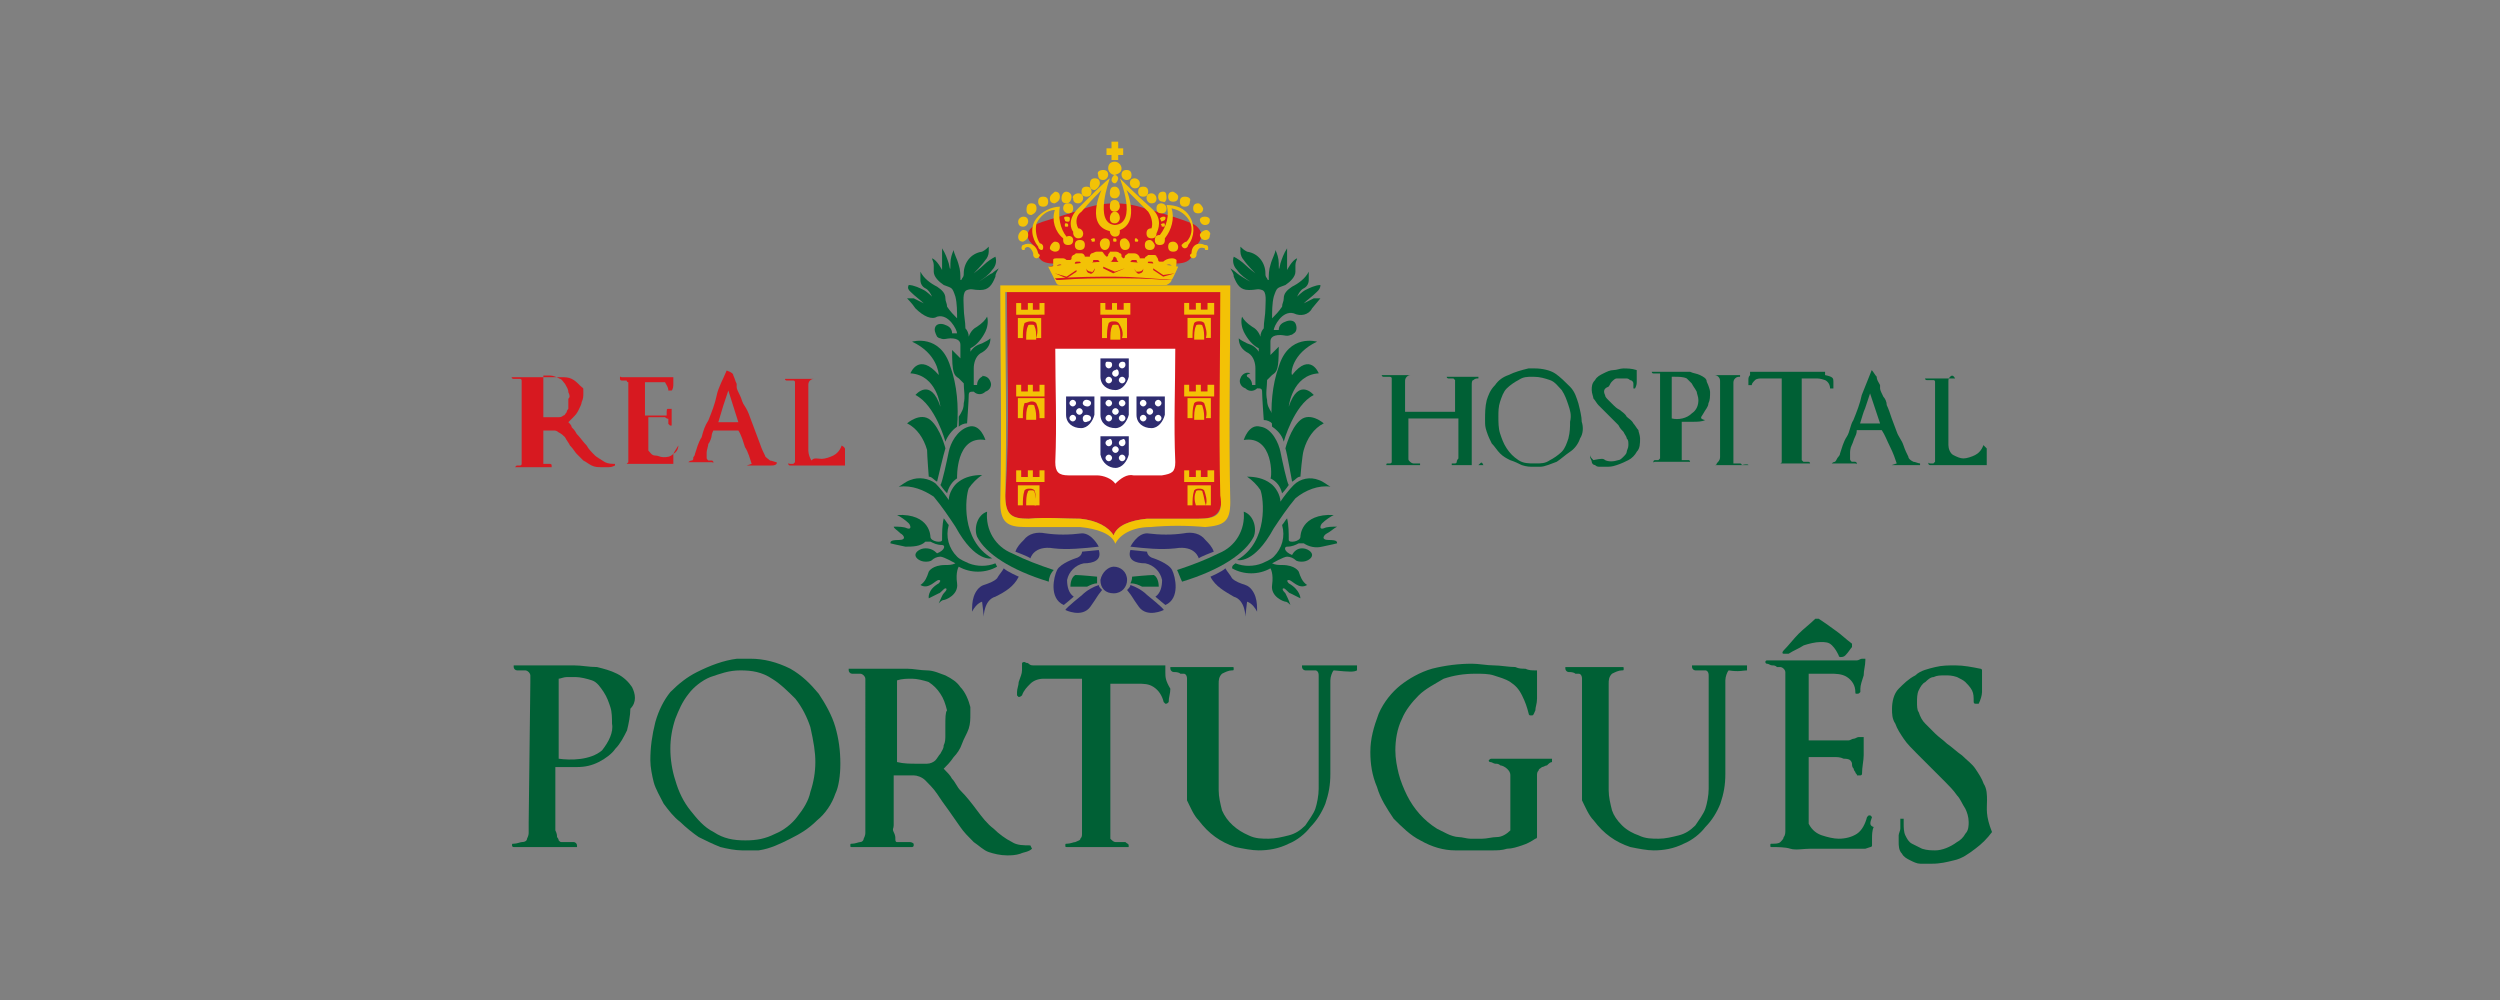 <?xml version="1.0" encoding="utf-8"?>
<!-- Generator: Adobe Illustrator 27.7.0, SVG Export Plug-In . SVG Version: 6.00 Build 0)  -->
<svg version="1.1" id="Capa_1" xmlns="http://www.w3.org/2000/svg" xmlns:xlink="http://www.w3.org/1999/xlink" x="0px" y="0px"
	 viewBox="0 0 150 60" style="enable-background:new 0 0 150 60;" xml:space="preserve">
<rect x="0" y="0" width="150" height="60" fill="#808080" stroke="none"/>
<style type="text/css">
	.st0{fill-rule:evenodd;clip-rule:evenodd;fill:#006035;}
	.st1{fill-rule:evenodd;clip-rule:evenodd;fill:#D71920;}
	.st2{fill-rule:evenodd;clip-rule:evenodd;fill:#FFFFFF;}
	.st3{fill-rule:evenodd;clip-rule:evenodd;fill:#F3C206;}
	.st4{fill-rule:evenodd;clip-rule:evenodd;fill:#2E2C70;}
	.st5{fill:#D71920;}
</style>
<g>
	<g transform="translate(191.021 22.323)">
		<path class="st0" d="M-80.3,17L-80.3,17L-80.3,17c-0.1,0.1-0.2,0.1-0.3,0.1c0,0-0.1,0-0.1-0.1c-0.1-0.2-0.2-0.4-0.4-0.6
			c-0.2-0.2-0.4-0.2-0.7-0.2c-0.3,0-0.7,0.1-1,0.2c-0.3,0.2-0.6,0.3-0.9,0.5c-0.1,0-0.2,0-0.3,0c-0.1,0-0.1-0.1,0-0.2
			c0.3-0.3,0.6-0.7,0.9-1c0.3-0.3,0.7-0.6,1-0.9c0.1,0,0.2,0,0.2,0c0.3,0.2,0.6,0.4,1,0.7c0.3,0.2,0.6,0.5,1,0.8l0,0.2
			C-80,16.6-80.1,16.8-80.3,17L-80.3,17z"/>
		<path class="st0" d="M-140.6,23.5c0-0.8-0.1-1.5-0.3-2.2c-0.2-0.7-0.6-1.4-1-2c-0.5-0.6-1-1.1-1.7-1.5c-0.8-0.4-1.6-0.6-2.4-0.6
			c-0.1,0-0.3,0-0.4,0c-0.1,0-0.3,0-0.4,0c-0.8,0.1-1.6,0.4-2.4,0.8c-0.6,0.3-1.1,0.7-1.6,1.2c-0.4,0.5-0.7,1.1-0.9,1.8
			c-0.2,0.8-0.3,1.5-0.3,2.3c0,0.4,0.1,0.9,0.2,1.3c0.1,0.4,0.4,0.9,0.6,1.3c0.3,0.4,0.6,0.8,1,1.1c0.3,0.3,0.8,0.7,1.1,0.9
			c0.4,0.2,0.8,0.4,1.3,0.6c0.4,0.1,0.9,0.2,1.3,0.2h0.2c0.1,0,0.2,0,0.3,0c0.1,0,0.2,0,0.3,0c0.1,0,0.1,0,0.2,0
			c0.7-0.1,1.3-0.4,1.9-0.7c0.6-0.3,1.1-0.6,1.6-1.1c0.5-0.4,0.9-1,1.1-1.6C-140.7,24.9-140.6,24.2-140.6,23.5L-140.6,23.5z
			 M-142.1,23.4L-142.1,23.4c0,0.6-0.1,1.2-0.3,1.8c-0.1,0.5-0.4,1-0.8,1.5c-0.3,0.4-0.8,0.8-1.3,1c-0.6,0.3-1.1,0.4-1.8,0.4
			c-0.7,0-1.3-0.1-1.9-0.5c-0.6-0.3-1-0.8-1.4-1.3c-0.4-0.5-0.7-1.1-0.9-1.8c-0.2-0.6-0.3-1.3-0.3-1.9c0-0.6,0.1-1.2,0.3-1.8
			c0.2-0.5,0.4-1,0.8-1.5c0.3-0.4,0.8-0.8,1.3-1c0.6-0.2,1.1-0.4,1.8-0.4c0.7,0,1.3,0.1,1.9,0.5c0.5,0.3,1,0.8,1.4,1.2
			c0.4,0.5,0.7,1.1,0.9,1.7C-142.2,22.2-142.1,22.8-142.1,23.4L-142.1,23.4z"/>
		<path class="st0" d="M-129.1,28.6l-0.1-0.2c-0.4,0-0.8,0-1.1-0.2c-0.4-0.2-0.8-0.5-1.1-0.8c-0.4-0.3-0.7-0.7-1-1.1
			c-0.3-0.4-0.6-0.8-1-1.2c-0.2-0.2-0.3-0.5-0.5-0.7c-0.1-0.2-0.3-0.4-0.5-0.6c0.2-0.2,0.4-0.4,0.6-0.7c0.2-0.2,0.4-0.5,0.5-0.8
			c0.1-0.3,0.3-0.6,0.4-0.9c0.1-0.3,0.1-0.6,0.1-0.9c0,0,0-0.1,0-0.2c0,0,0-0.1,0-0.2c-0.1-0.4-0.3-0.9-0.6-1.2
			c-0.2-0.3-0.5-0.5-0.9-0.7c-0.3-0.1-0.7-0.3-1.1-0.3c-0.4,0-0.8-0.1-1.2-0.1h-0.8c-0.1,0-0.2,0-0.2,0c-0.1,0-0.2,0-0.2,0
			c-0.1,0-0.3,0-0.5,0s-0.3,0-0.5,0h-1.2c0,0-0.1,0-0.1,0c0,0,0,0.1,0,0.1c0,0.1,0.1,0.2,0.2,0.2c0.1,0,0.2,0,0.3,0c0,0,0.1,0,0.2,0
			c0,0,0.1,0,0.2,0.1c0,0,0.1,0.1,0.1,0.2c0,0.1,0,0.3,0,0.4V27c0,0.2,0,0.4,0,0.6c0,0.1,0,0.2-0.1,0.4c0,0.1-0.1,0.2-0.2,0.2
			c-0.1,0-0.3,0.1-0.5,0.1c-0.1,0-0.1,0-0.1,0.1c0,0.1,0,0.1,0.1,0.1c0.6,0,1.2,0,1.8,0h1.8c0,0,0.1,0,0.1-0.1c0,0,0-0.1,0-0.1
			c-0.1-0.1-0.2-0.1-0.3-0.1c-0.1,0-0.2,0-0.3,0c0,0-0.1,0-0.2,0c0,0-0.1,0-0.2,0s-0.1-0.1-0.1-0.2c0-0.1,0-0.2-0.1-0.4s0-0.2,0-0.4
			c0-0.1,0-0.2,0-0.2v-2.8c0.1,0,0.2,0,0.2,0h0.3c0.2,0,0.5,0,0.7,0s0.5,0.1,0.7,0.3c0.2,0.2,0.5,0.5,0.7,0.8c0.2,0.3,0.4,0.6,0.7,1
			c0.2,0.3,0.5,0.7,0.7,1c0.2,0.3,0.5,0.6,0.8,0.9c0.3,0.2,0.6,0.5,0.9,0.6c0.3,0.1,0.7,0.2,1.1,0.2c0.2,0,0.5,0,0.8-0.1
			C-129.6,28.8-129.3,28.8-129.1,28.6L-129.1,28.6z M-134.3,21.2L-134.3,21.2c0,0.2,0,0.4,0,0.6c0,0.2,0,0.4-0.1,0.6
			c0,0.2-0.1,0.3-0.2,0.5c-0.1,0.1-0.2,0.3-0.3,0.4c-0.1,0.1-0.3,0.2-0.5,0.2c-0.2,0-0.4,0-0.6,0c-0.4,0-0.8,0-1.2-0.1v-4.9
			c0.3-0.1,0.6-0.1,0.9-0.1c0.3,0,0.7,0.1,1,0.2c0.3,0.2,0.5,0.4,0.7,0.7c0.2,0.3,0.3,0.6,0.4,1C-134.3,20.4-134.3,20.8-134.3,21.2
			L-134.3,21.2z"/>
		<path class="st0" d="M-121.1,18v-0.3c0,0,0-0.1,0-0.1c0,0-0.1,0-0.1,0c0,0-0.1,0-0.2,0c0,0-0.1,0-0.2,0c-0.1,0-0.1,0-0.2,0
			s-0.1,0-0.2,0h-6.4c-0.1,0-0.2,0-0.2,0c-0.1,0-0.2,0-0.4,0c-0.1,0-0.2,0-0.3-0.1s-0.2,0-0.2-0.1c0,0-0.1,0-0.1,0s-0.1,0-0.1,0.1
			c0,0.1,0,0.1,0,0.2s0,0.2,0,0.2c0,0.2-0.1,0.4-0.2,0.7c0,0.2-0.1,0.4-0.1,0.6c0,0,0,0.1,0,0.1c0,0,0,0,0,0.1c0,0,0.1,0.1,0.1,0.1
			s0.1,0,0.2-0.1c0.1-0.3,0.3-0.5,0.5-0.7c0.2-0.2,0.5-0.3,0.8-0.3h2.3v8.7c0,0.2,0,0.4,0,0.6c0,0.1,0,0.2-0.1,0.3
			c0,0.1-0.1,0.1-0.3,0.2c-0.1,0-0.3,0.1-0.5,0.1c-0.1,0-0.1,0-0.1,0.1c0,0.1,0,0.1,0.1,0.1c0.6,0,1.2,0,1.8,0c0.6,0,1.2,0,1.8,0
			c0,0,0.1,0,0.1,0c0,0,0-0.1,0-0.1c0-0.1-0.1-0.1-0.2-0.2c-0.1,0-0.2,0-0.3,0c-0.1,0-0.2,0-0.3,0c-0.1,0-0.2-0.1-0.3-0.2
			c0,0,0-0.1,0-0.1c0-0.1,0-0.2,0-0.3c0-0.1,0-0.2,0-0.3s0-0.1,0-0.2v-8.4c0.1,0,0.1,0,0.2,0h0.2c0.1,0,0.2,0,0.3,0
			c0.1,0,0.2,0,0.3,0c0.1,0,0.2,0,0.3,0c0.1,0,0.2,0,0.3,0c0.4,0,0.7,0,1,0.2c0.3,0.2,0.5,0.5,0.6,0.9c0,0,0.1,0.1,0.1,0.1
			c0.1,0,0.1,0,0.2-0.1c0-0.3,0.1-0.5,0.1-0.8C-121.1,18.5-121.1,18.3-121.1,18L-121.1,18z"/>
		<path class="st0" d="M-109.6,17.9v-0.3c-0.5,0-1,0-1.6,0c-0.5,0-1,0-1.6,0c0,0-0.1,0-0.1,0c0,0,0,0,0,0.1c0,0.1,0.1,0.2,0.2,0.2
			c0.1,0,0.3,0,0.4,0c0,0,0.1,0,0.1,0c0,0,0,0,0.1,0c0.1,0,0.2,0.1,0.2,0.3c0,0.1,0,0.3,0,0.4v0.8c0,0.3,0,0.5,0,0.8
			c0,0.3,0,0.5,0,0.8v0.8c0,0.5,0,1,0,1.6V25c0,0.4-0.1,0.9-0.2,1.2c-0.1,0.3-0.4,0.7-0.6,1c-0.3,0.3-0.6,0.5-1,0.6
			c-0.4,0.1-0.8,0.2-1.2,0.2c-0.4,0-0.8,0-1.2-0.2c-0.7-0.3-1.3-0.8-1.6-1.5c-0.1-0.4-0.2-0.8-0.2-1.2c0-0.5,0-1,0-1.6
			c0-0.5,0-1,0-1.6c0-0.5,0-1,0-1.6v-1.6c0-0.2,0-0.4,0.2-0.6c0.2-0.1,0.4-0.2,0.6-0.2c0.1,0,0.1,0,0.1-0.1s0-0.1-0.1-0.1
			c-0.5,0-1,0-1.5,0c-0.5,0-1,0-1.5,0h-0.6c0,0-0.1,0-0.1,0c0,0,0,0,0,0.1c0,0.1,0.1,0.2,0.2,0.2c0.1,0,0.3,0,0.4,0.1
			c0,0,0.1,0,0.1,0c0,0,0,0,0.1,0c0.1,0,0.2,0.1,0.2,0.3c0,0.1,0,0.3,0,0.4v5.9c0,0,0,0.1,0,0.2c0,0.1,0,0.2,0,0.3
			c0,0.1,0,0.2,0,0.3c0,0,0,0.1,0,0.2c0.2,0.4,0.4,0.9,0.7,1.2c0.6,0.8,1.3,1.3,2.2,1.6c0.5,0.1,1,0.2,1.4,0.2
			c0.6,0,1.2-0.1,1.8-0.4c0.5-0.2,1-0.6,1.3-1c0.4-0.4,0.7-0.9,0.9-1.4c0.2-0.6,0.3-1.1,0.3-1.8v-5.6c0-0.2,0.1-0.5,0.2-0.6
			C-110,18-109.8,18-109.6,17.9L-109.6,17.9z"/>
		<path class="st0" d="M-97.9,23.4v-0.2c-0.6,0-1.2,0-1.8,0s-1.1,0-1.8,0c-0.1,0-0.1,0-0.2,0.1c0,0,0,0.1,0.1,0.1
			c0.1,0,0.2,0.1,0.3,0.1c0.1,0,0.2,0,0.3,0.1c0.1,0,0.3,0.1,0.4,0.2c0.1,0.1,0.2,0.2,0.2,0.4v3.3c-0.2,0.2-0.5,0.4-0.8,0.4
			c-0.3,0-0.6,0.1-0.9,0.1c-0.2,0-0.4,0-0.7,0c-0.2,0-0.5-0.1-0.7-0.1c-0.2,0-0.5-0.1-0.7-0.2c-0.2-0.1-0.4-0.2-0.6-0.3
			c-0.8-0.5-1.4-1.2-1.8-2c-0.2-0.4-0.4-0.9-0.5-1.3s-0.2-0.9-0.2-1.4c0-0.6,0.1-1.3,0.4-1.9c0.2-0.5,0.6-1,1-1.4
			c0.4-0.4,1-0.7,1.5-1c0.6-0.2,1.2-0.3,1.9-0.3c0.4,0,0.8,0,1.1,0.1c0.3,0.1,0.7,0.2,1,0.4c0.3,0.2,0.5,0.4,0.7,0.8
			s0.3,0.7,0.4,1.1c0,0,0,0.1,0.1,0.1s0.1,0,0.1,0c0.1,0,0.1-0.1,0.2-0.3c0-0.2,0.1-0.4,0.1-0.7c0-0.2,0-0.5,0-0.8
			c0-0.3,0-0.5,0-0.6V18c0,0,0,0,0-0.1c0,0-0.1,0-0.1,0c-0.2,0-0.4,0-0.6-0.1c-0.2,0-0.4,0-0.6-0.1c-0.4,0-0.9-0.1-1.3-0.1
			c-0.4,0-0.9-0.1-1.3-0.1c-0.8,0-1.6,0.1-2.4,0.3c-0.7,0.2-1.4,0.6-1.9,1s-1,1-1.3,1.7c-0.3,0.8-0.5,1.5-0.5,2.3
			c0,0.7,0.1,1.4,0.4,2.1c0.2,0.7,0.6,1.3,1,1.9c0.5,0.5,1,1,1.6,1.3c0.7,0.4,1.4,0.6,2.1,0.6c0.4,0,0.9,0,1.3,0c0.3,0,0.6,0,0.9,0
			s0.6,0,0.9-0.1c0.3,0,0.6-0.1,0.9-0.2s0.5-0.2,0.8-0.4c0,0,0.1,0,0.1-0.1v-3.7c0-0.1,0-0.2,0.1-0.3c0-0.1,0.1-0.1,0.2-0.2
			c0.1,0,0.2-0.1,0.3-0.1C-98.1,23.5-98,23.4-97.9,23.4L-97.9,23.4z"/>
		<path class="st0" d="M-86.2,17.9v-0.3c-0.5,0-1,0-1.6,0c-0.5,0-1,0-1.6,0c0,0-0.1,0-0.1,0c0,0,0,0,0,0.1c0,0.1,0.1,0.2,0.2,0.2
			c0.1,0,0.3,0,0.4,0c0,0,0.1,0,0.1,0s0,0,0.1,0c0.1,0,0.2,0.1,0.2,0.3c0,0.1,0,0.3,0,0.4v0.8c0,0.3,0,0.5,0,0.8c0,0.3,0,0.5,0,0.8
			v0.8c0,0.5,0,1,0,1.6V25c0,0.4-0.1,0.9-0.2,1.2c-0.1,0.3-0.4,0.7-0.6,1c-0.3,0.3-0.6,0.5-1,0.6c-0.4,0.1-0.8,0.2-1.2,0.2
			c-0.4,0-0.8,0-1.2-0.2c-0.3-0.1-0.7-0.3-1-0.6c-0.3-0.3-0.5-0.6-0.6-0.9c-0.1-0.4-0.2-0.8-0.2-1.2c0-0.5,0-1,0-1.6
			c0-0.5,0-1,0-1.6s0-1,0-1.6v-1.6c0-0.2,0-0.4,0.2-0.6c0.2-0.1,0.4-0.2,0.6-0.2c0.1,0,0.1,0,0.1-0.1s0-0.1-0.1-0.1
			c-0.5,0-1,0-1.5,0c-0.5,0-1,0-1.5,0H-97c0,0-0.1,0-0.1,0c0,0,0,0,0,0.1c0,0.1,0.1,0.2,0.2,0.2c0.1,0,0.3,0,0.4,0.1
			c0,0,0.1,0,0.1,0s0,0,0.1,0c0.1,0,0.2,0.1,0.2,0.3c0,0.1,0,0.3,0,0.4v5.9c0,0,0,0.1,0,0.2c0,0.1,0,0.2,0,0.3c0,0.1,0,0.2,0,0.3
			c0,0.1,0,0.1,0,0.2c0.2,0.4,0.4,0.9,0.7,1.2c0.6,0.8,1.3,1.3,2.2,1.6c0.5,0.1,1,0.2,1.4,0.2c0.6,0,1.2-0.1,1.8-0.4
			c0.5-0.2,1-0.6,1.3-1c0.4-0.4,0.7-0.9,0.9-1.4c0.2-0.6,0.3-1.1,0.3-1.8v-5.6c0-0.2,0.1-0.5,0.2-0.6C-86.7,18-86.4,17.9-86.2,17.9
			L-86.2,17.9z"/>
		<path class="st0" d="M-78.7,26.7C-78.7,26.7-78.7,26.6-78.7,26.7c-0.1-0.1-0.1-0.1-0.1-0.1c0,0-0.1,0-0.1,0c0,0,0,0-0.1,0.1
			c-0.1,0.4-0.3,0.8-0.6,1c-0.3,0.2-0.7,0.3-1.1,0.3c-0.3,0-0.7-0.1-1-0.2c-0.3-0.1-0.6-0.3-0.8-0.7v-4h0.8c0.2,0,0.4,0,0.7,0
			c0.2,0,0.4,0,0.6,0.1c0.1,0,0.3,0,0.4,0.1c0,0,0.1,0.1,0.1,0.2c0,0.1,0,0.2,0.1,0.3c0,0,0,0.1,0.1,0.2c0,0.1,0.1,0.1,0.1,0.2
			c0,0,0.1,0,0.2,0c0,0,0.1,0,0.1-0.1c0-0.4,0.1-0.8,0.1-1.1c0-0.1,0-0.3,0-0.5c0-0.1,0-0.3,0-0.5c0,0,0-0.1,0-0.1c0,0-0.1,0-0.1,0
			c0,0-0.1,0-0.2,0c-0.1,0-0.2,0.1-0.3,0.1c-0.1,0-0.2,0.1-0.3,0.1c-0.1,0-0.1,0-0.2,0h-2.2v-4c0,0,0.1,0,0.1,0c0,0,0.1,0,0.1,0h0.3
			c0.1,0,0.2,0,0.3,0c0.1,0,0.2,0,0.3,0h0.2c0.3,0,0.7,0,1,0.2c0.3,0.2,0.5,0.5,0.5,0.9c0,0.1,0,0.1,0.1,0.1s0.1,0,0.2-0.1
			c0,0,0-0.1,0-0.1c0,0,0,0,0-0.1c0-0.2,0.1-0.5,0.2-0.8c0-0.3,0.1-0.6,0.1-0.9c0,0,0-0.1,0-0.1c0,0-0.1,0-0.2,0
			c-0.1,0-0.2,0.1-0.3,0.1H-85c0,0-0.1,0-0.1,0.1c0,0,0,0.1,0.1,0.1c0.1,0,0.2,0.1,0.3,0.1c0.1,0,0.2,0,0.3,0.1c0,0,0.1,0,0.2,0
			c0,0,0.1,0,0.2,0.1c0,0,0.1,0.1,0.1,0.2c0,0.1,0,0.2,0,0.3V27c0,0.1,0,0.3,0,0.5c0,0.1,0,0.3-0.1,0.4c0,0.1-0.1,0.2-0.2,0.3
			c-0.1,0.1-0.3,0.1-0.5,0.1c-0.1,0-0.1,0-0.1,0.1c0,0.1,0,0.1,0.1,0.1c0.3,0,0.8,0,1.1,0.1s0.8,0,1.2,0c0.2,0,0.5,0,0.7,0
			c0.2,0,0.5,0,0.7,0h1.9l0.3-0.1c0,0,0.1,0,0.1-0.1l0-0.4c0-0.2,0-0.5,0.1-0.7C-78.9,27.2-78.8,27-78.7,26.7L-78.7,26.7z"/>
		<path class="st0" d="M-71.8,25.7c0-0.3,0-0.7-0.2-1c-0.1-0.3-0.3-0.6-0.5-0.9c-0.2-0.3-0.5-0.5-0.8-0.8c-0.3-0.2-0.6-0.5-0.9-0.7
			c-0.2-0.2-0.5-0.4-0.7-0.6c-0.2-0.2-0.4-0.4-0.6-0.6c-0.2-0.2-0.3-0.4-0.4-0.7C-76,20.3-76,20-76,19.8c0-0.2,0-0.5,0.1-0.7
			c0.1-0.2,0.2-0.4,0.4-0.5c0.1-0.1,0.3-0.3,0.5-0.3c0.2-0.1,0.4-0.1,0.7-0.1c0.2,0,0.4,0,0.7,0.1c0.2,0.1,0.4,0.2,0.5,0.3
			s0.3,0.3,0.4,0.5c0.1,0.2,0.1,0.4,0.1,0.7c0,0,0,0.1,0.1,0.1c0,0,0.1,0,0.2,0c0.1-0.2,0.2-0.5,0.2-0.7c0-0.3,0-0.6,0-0.8v-0.5
			c0,0,0-0.1-0.1-0.1c-0.5-0.1-1-0.2-1.5-0.2c-0.4,0-0.8,0-1.2,0.1c-0.4,0.1-0.9,0.2-1.2,0.5c-0.4,0.2-0.7,0.5-1,0.8
			c-0.3,0.3-0.4,0.8-0.4,1.2c0,0.3,0,0.6,0.2,0.9c0.1,0.3,0.3,0.6,0.5,0.9c0.2,0.3,0.5,0.6,0.8,0.9c0.3,0.3,0.6,0.6,0.9,0.9l0,0
			l0.8,0.8c0.2,0.2,0.5,0.5,0.7,0.8c0.2,0.2,0.3,0.5,0.5,0.8c0.1,0.2,0.2,0.5,0.2,0.8c0,0.2,0,0.5-0.2,0.7c-0.1,0.2-0.3,0.4-0.5,0.5
			c-0.4,0.3-0.9,0.5-1.3,0.5c-0.2,0-0.5,0-0.8-0.1c-0.2-0.1-0.4-0.2-0.6-0.3c-0.2-0.1-0.3-0.3-0.4-0.5c-0.1-0.2-0.1-0.5-0.1-0.7
			v-0.2c0,0,0,0,0-0.1c0,0-0.1,0-0.1,0c0,0-0.1,0-0.1,0c0,0,0,0,0,0.1c0,0.1,0,0.1,0,0.2s0,0.2,0,0.3c0,0.1-0.1,0.3-0.1,0.4
			c0,0.1,0,0.3,0,0.4c0,0.2,0,0.5,0.2,0.7c0.1,0.2,0.3,0.3,0.5,0.4c0.2,0.1,0.4,0.2,0.6,0.2c0.2,0,0.4,0,0.7,0
			c0.5,0,0.9-0.1,1.3-0.2c0.5-0.1,0.9-0.4,1.3-0.7c0.4-0.3,0.7-0.6,1-1C-71.9,26.6-71.8,26.2-71.8,25.7L-71.8,25.7z"/>
		<path class="st0" d="M-153.1,18.9c-0.2-0.3-0.5-0.6-0.9-0.8c-0.4-0.2-0.8-0.3-1.2-0.4c-0.5,0-0.9-0.1-1.4-0.1h-1.2
			c-0.1,0-0.3,0-0.5,0c-0.1,0-0.3,0-0.5,0c-0.2,0-0.3,0-0.5,0c-0.1,0-0.3,0-0.5,0h-0.3c0,0-0.1,0-0.1,0c0,0,0,0.1,0,0.1
			c0,0.1,0.1,0.2,0.2,0.2c0.1,0,0.2,0,0.3,0c0,0,0.1,0,0.2,0c0,0,0.1,0,0.2,0.1c0,0,0.1,0.1,0.1,0.2c0,0.1,0,0.2,0,0.4l-0.1,8.4
			c0,0.2,0,0.4,0,0.6c0,0.1,0,0.2-0.1,0.4c0,0.1-0.1,0.2-0.3,0.2c-0.1,0-0.3,0.1-0.5,0.1c-0.1,0-0.1,0-0.1,0.1c0,0,0,0.1,0.1,0.1
			c0.6,0,1.2,0,1.9,0s1.2,0,1.8,0c0,0,0.1,0,0.1,0c0,0,0-0.1,0-0.1c0-0.1-0.1-0.2-0.2-0.2s-0.2,0-0.4,0c-0.1,0-0.2,0-0.3,0
			c-0.1,0-0.1,0-0.2-0.1c0,0,0-0.1-0.1-0.2c0-0.1,0-0.2-0.1-0.4c0-0.1,0-0.2,0-0.4c0-0.1,0-0.2,0-0.1l0-3.3v0l0,0l0,0
			c0.4,0,0.9,0,1.3,0c0.5,0,0.9-0.1,1.3-0.3c0.4-0.2,0.8-0.5,1-0.8c0.3-0.3,0.5-0.7,0.7-1.1c0.1-0.4,0.2-0.9,0.2-1.3
			C-152.8,19.8-152.9,19.3-153.1,18.9L-153.1,18.9z M-154.9,22.7c-0.7,0.6-1.9,0.6-2.6,0.5l0,0l0,0l0,0l0-4.8c0.1,0,0.3-0.1,0.5-0.1
			c0.1,0,0.3,0,0.5,0c0.3,0,0.7,0.1,1,0.2c0.3,0.1,0.5,0.4,0.7,0.7c0.2,0.3,0.3,0.6,0.4,0.9c0.1,0.3,0.1,0.7,0.1,1
			C-154.2,21.6-154.5,22.2-154.9,22.7L-154.9,22.7z"/>
	</g>
	<g>
		<g transform="translate(46.825 0)">
			<g transform="translate(13.792 17.823)">
				<path class="st1" d="M-0.2-0.3h12.9c0,4.1-0.1,8.2,0,12.2c0,1.1-0.4,1.4-1.4,1.4c-1,0-2,0-3.1,0c-1,0.1-1.8,0.4-2,1l0,0l0,0
					c-0.3-0.5-1-0.9-2-1c-1,0-2-0.1-3.1,0c-1,0-1.4-0.2-1.4-1.4C0,7.8-0.2,3.7-0.2-0.3z"/>
				<path class="st2" d="M9.9,9.9c-0.1-2.3,0-4.5,0-6.8H2.7c0,2.3,0.1,4.5,0,6.8c0,0.6,0.2,0.8,0.8,0.8c0.6,0,1.1,0,1.7,0
					c0.4,0,0.9,0.2,1.1,0.5l0,0l0,0c0.3-0.3,0.7-0.6,1.1-0.5c0.6,0,1.1,0,1.7,0C9.7,10.6,9.9,10.5,9.9,9.9L9.9,9.9z"/>
				<path class="st3" d="M13.2,12.3c-0.1-4.3,0-8.7,0-13H-0.6c0,4.3,0.1,8.7,0,13c0,1.2,0.4,1.5,1.5,1.5c1.1,0,2.2,0,3.3,0
					c1,0.1,1.9,0.4,2.1,1l0,0l0,0c0.3-0.6,1.1-1,2.1-1c1.1-0.1,2.2-0.1,3.3,0C12.8,13.7,13.2,13.5,13.2,12.3L13.2,12.3z M11.3,13.3
					c-1,0-2,0-3.1,0c-1,0.1-1.8,0.4-2,1l0,0l0,0c-0.3-0.5-1-0.9-2-1c-1,0-2-0.1-3.1,0c-1,0-1.4-0.2-1.4-1.4c0.1-4.1,0-8.1,0-12.2
					h12.9c0,4.1-0.1,8.2,0,12.2C12.8,13.1,12.3,13.3,11.3,13.3L11.3,13.3z"/>
				<g transform="translate(2.054 2.559)">
					<path class="st3" d="M-1.6-1.3v1.2h0.3c0-0.3,0-0.6,0.1-0.9C-1-1.1-0.9-1.1-0.8-1.1c0.1,0,0.2,0,0.3,0.1c0.1,0.3,0.1,0.6,0,0.9
						h0.3v-1.2H-1.6z"/>
					<path class="st3" d="M-0.6-0.8c0-0.1-0.1-0.1-0.2-0.1c-0.1,0-0.2,0-0.2,0.1c-0.1,0.2-0.1,0.5-0.1,0.8h0.6
						C-0.5-0.4-0.5-0.6-0.6-0.8L-0.6-0.8z"/>
					<path class="st3" d="M-0.3-2.2v0.4h-0.4v-0.4H-1v0.4h-0.4v-0.4h-0.3v0.7H0v-0.7H-0.3z"/>
				</g>
				<g transform="translate(12.704 2.559)">
					<path class="st3" d="M-7.2-1.3v1.2h0.3c0-0.3,0-0.6,0.1-0.9c0.1-0.1,0.2-0.1,0.3-0.1c0.1,0,0.2,0,0.3,0.1C-6-0.7-5.9-0.4-6-0.1
						h0.3v-1.2H-7.2z"/>
					<path class="st3" d="M-6.2-0.8c0-0.1-0.1-0.1-0.2-0.1c-0.1,0-0.2,0-0.2,0.1c-0.1,0.2-0.1,0.5-0.1,0.8h0.6
						C-6.1-0.4-6.1-0.6-6.2-0.8L-6.2-0.8z"/>
					<path class="st3" d="M-5.9-2.2v0.4h-0.4v-0.4h-0.3v0.4H-7v-0.4h-0.3v0.7h1.8v-0.7H-5.9z"/>
				</g>
				<g transform="translate(23.334 2.554)">
					<path class="st3" d="M-12.7-1.3v1.2h0.3c0-0.3,0-0.6,0.1-0.9c0.1-0.1,0.2-0.1,0.3-0.1c0.1,0,0.2,0,0.3,0.1
						c0.1,0.3,0.2,0.6,0.1,0.9h0.3v-1.2H-12.7z"/>
					<path class="st3" d="M-11.8-0.8c0-0.1-0.1-0.1-0.2-0.1c-0.1,0-0.2,0-0.2,0.1c-0.1,0.2-0.1,0.5-0.1,0.8h0.6
						C-11.7-0.3-11.7-0.6-11.8-0.8L-11.8-0.8z"/>
					<path class="st3" d="M-11.5-2.2v0.4h-0.4v-0.4h-0.3v0.4h-0.4v-0.4h-0.3v0.7h1.8v-0.7H-11.5z"/>
				</g>
				<g transform="translate(23.334 12.764)">
					<path class="st3" d="M-12.7-6.7v1.2h0.3c0-0.3,0-0.6,0.1-0.9c0.1-0.1,0.2-0.1,0.3-0.1c0.1,0,0.2,0,0.3,0.1
						c0.1,0.3,0.2,0.6,0.1,0.9h0.3v-1.2H-12.7z"/>
					<path class="st3" d="M-11.8-6.2c0-0.1-0.1-0.1-0.2-0.1c-0.1,0-0.2,0-0.2,0.1c-0.1,0.2-0.1,0.5-0.1,0.8h0.6
						C-11.7-5.7-11.7-5.9-11.8-6.2L-11.8-6.2z"/>
					<path class="st3" d="M-11.5-7.5v0.4h-0.4v-0.4h-0.3v0.4h-0.4v-0.4h-0.3v0.7h1.8v-0.7H-11.5z"/>
				</g>
				<g transform="translate(23.334 23.597)">
					<path class="st3" d="M-12.7-12.3v1.2h0.3c0-0.3,0-0.6,0.1-0.9c0.1-0.1,0.2-0.1,0.3-0.1c0.1,0,0.2,0,0.3,0.1
						c0.1,0.3,0.2,0.6,0.1,0.9h0.3v-1.2H-12.7z"/>
					<path class="st3" d="M-11.8-11.9c0-0.1-0.1-0.1-0.2-0.1c-0.1,0-0.2,0-0.2,0.1c-0.1,0.2-0.1,0.5,0,0.8h0.6
						C-11.7-11.4-11.7-11.6-11.8-11.9L-11.8-11.9z"/>
					<path class="st3" d="M-11.5-13.2v0.4h-0.4v-0.4h-0.3v0.4h-0.4v-0.4h-0.3v0.7h1.8v-0.7H-11.5z"/>
				</g>
				<g transform="translate(2.054 23.597)">
					<path class="st3" d="M-1.6-12.3v1.2h0.3c0-0.3,0-0.6,0.1-0.9c0.1-0.1,0.2-0.1,0.3-0.1c0.1,0,0.2,0,0.3,0.1
						c0.1,0.3,0.1,0.6,0,0.9h0.3v-1.2H-1.6z"/>
					<path class="st3" d="M-0.6-11.9c0-0.1-0.1-0.1-0.2-0.1c-0.1,0-0.2,0-0.2,0.1c-0.1,0.2-0.1,0.5-0.1,0.8h0.6
						C-0.5-11.4-0.5-11.6-0.6-11.9L-0.6-11.9z"/>
					<path class="st3" d="M-0.3-13.2v0.4h-0.4v-0.4H-1v0.4h-0.4v-0.4h-0.3v0.7H0v-0.7H-0.3z"/>
				</g>
				<g transform="translate(2.054 12.764)">
					<path class="st3" d="M-1.6-6.7v1.2h0.3c0-0.3,0-0.6,0.1-0.9C-1-6.4-0.9-6.5-0.8-6.5c0.1,0,0.2,0,0.3,0.1
						C-0.3-6-0.3-5.8-0.3-5.5H0v-1.2H-1.6z"/>
					<path class="st3" d="M-0.6-6.2c0-0.1-0.1-0.1-0.2-0.1c-0.1,0-0.2,0-0.2,0.1c-0.1,0.2-0.1,0.5-0.1,0.8h0.6
						C-0.5-5.7-0.5-5.9-0.6-6.2L-0.6-6.2z"/>
					<path class="st3" d="M-0.3-7.5v0.4h-0.4v-0.4H-1v0.4h-0.4v-0.4h-0.3v0.7H0v-0.7H-0.3z"/>
				</g>
				<g transform="translate(12.81 9.481)">
					<path class="st4" d="M-5.7-5.8h-1.7v1.1l0,0c0,0.5,0.4,0.8,0.9,0.8c0.4,0,0.7-0.4,0.8-0.8V-5.8z"/>
					<path class="st2" d="M-5.9-4.5c0,0.1-0.1,0.2-0.2,0.2c-0.1,0-0.2-0.1-0.2-0.2c0-0.1,0.1-0.2,0.2-0.2C-6-4.7-5.9-4.6-5.9-4.5z"
						/>
					<path class="st2" d="M-6.7-4.5c0,0.1-0.1,0.2-0.2,0.2c-0.1,0-0.2-0.1-0.2-0.2c0-0.1,0.1-0.2,0.2-0.2C-6.8-4.7-6.7-4.6-6.7-4.5z
						"/>
					<path class="st2" d="M-6.7-5.4c0,0.1-0.1,0.2-0.2,0.2c-0.1,0-0.2-0.1-0.2-0.2S-7.1-5.6-7-5.6C-6.8-5.6-6.7-5.6-6.7-5.4z"/>
					<path class="st2" d="M-5.9-5.4c0,0.1-0.1,0.2-0.2,0.2c-0.1,0-0.2-0.1-0.2-0.2s0.1-0.2,0.2-0.2C-6-5.6-5.9-5.6-5.9-5.4z"/>
					<path class="st2" d="M-6.3-4.9c0,0.1-0.1,0.2-0.2,0.2c-0.1,0-0.2-0.1-0.2-0.2c0-0.1,0.1-0.2,0.2-0.2C-6.4-5.2-6.3-5.1-6.3-4.9z
						"/>
				</g>
				<g transform="translate(12.81 14.365)">
					<path class="st4" d="M-5.7-8.4h-1.7v1.1l0,0c0,0.5,0.4,0.8,0.9,0.8c0.4,0,0.7-0.4,0.8-0.8V-8.4z"/>
					<path class="st2" d="M-5.9-7.1c0,0.1-0.1,0.2-0.2,0.2c-0.1,0-0.2-0.1-0.2-0.2c0-0.1,0.1-0.2,0.2-0.2C-6-7.3-5.9-7.2-5.9-7.1z"
						/>
					<path class="st2" d="M-6.7-7.1c0,0.1-0.1,0.2-0.2,0.2c-0.1,0-0.2-0.1-0.2-0.2c0-0.1,0.1-0.2,0.2-0.2C-6.8-7.3-6.7-7.2-6.7-7.1z
						"/>
					<path class="st2" d="M-6.7-8c0,0.1-0.1,0.2-0.2,0.2c-0.1,0-0.2-0.1-0.2-0.2c0-0.1,0.1-0.2,0.2-0.2C-6.8-8.2-6.7-8.1-6.7-8z"/>
					<path class="st2" d="M-5.9-8c0,0.1-0.1,0.2-0.2,0.2c-0.1,0-0.2-0.1-0.2-0.2c0-0.1,0.1-0.2,0.2-0.2C-6-8.2-5.9-8.1-5.9-8z"/>
					<path class="st2" d="M-6.3-7.5c0,0.1-0.1,0.2-0.2,0.2c-0.1,0-0.2-0.1-0.2-0.2c0-0.1,0.1-0.2,0.2-0.2C-6.4-7.7-6.3-7.6-6.3-7.5z
						"/>
				</g>
				<g transform="translate(8.348 14.365)">
					<path class="st4" d="M-3.4-8.4H-5v1.1l0,0c0,0.5,0.4,0.8,0.9,0.8c0.4,0,0.7-0.4,0.8-0.8V-8.4z"/>
					<path class="st2" d="M-3.5-7.1c0,0.1-0.1,0.2-0.2,0.2C-3.9-6.8-4-6.9-4-7.1c0-0.1,0.1-0.2,0.2-0.2C-3.6-7.3-3.5-7.2-3.5-7.1z"
						/>
					<path class="st2" d="M-4.4-7.1c0,0.1-0.1,0.2-0.2,0.2c-0.1,0-0.2-0.1-0.2-0.2c0-0.1,0.1-0.2,0.2-0.2C-4.5-7.3-4.4-7.2-4.4-7.1z
						"/>
					<path class="st2" d="M-4.4-8c0,0.1-0.1,0.2-0.2,0.2c-0.1,0-0.2-0.1-0.2-0.2c0-0.1,0.1-0.2,0.2-0.2C-4.5-8.2-4.4-8.1-4.4-8z"/>
					<path class="st2" d="M-3.5-8c0,0.1-0.1,0.2-0.2,0.2C-3.9-7.8-4-7.9-4-8c0-0.1,0.1-0.2,0.2-0.2C-3.6-8.2-3.5-8.1-3.5-8z"/>
					<path class="st2" d="M-4-7.5c0,0.1-0.1,0.2-0.2,0.2c-0.1,0-0.2-0.1-0.2-0.2c0-0.1,0.1-0.2,0.2-0.2C-4.1-7.7-4-7.6-4-7.5z"/>
				</g>
				<g transform="translate(17.273 14.365)">
					<path class="st4" d="M-8-8.4h-1.7v1.1l0,0c0,0.5,0.4,0.8,0.9,0.8c0.4,0,0.7-0.4,0.8-0.8V-8.4z"/>
					<path class="st2" d="M-8.2-7.1c0,0.1-0.1,0.2-0.2,0.2c-0.1,0-0.2-0.1-0.2-0.2c0-0.1,0.1-0.2,0.2-0.2C-8.3-7.3-8.2-7.2-8.2-7.1z
						"/>
					<path class="st2" d="M-9.1-7.1c0,0.1-0.1,0.2-0.2,0.2s-0.2-0.1-0.2-0.2c0-0.1,0.1-0.2,0.2-0.2C-9.2-7.3-9.1-7.2-9.1-7.1z"/>
					<path class="st2" d="M-9.1-8c0,0.1-0.1,0.2-0.2,0.2S-9.5-7.9-9.5-8c0-0.1,0.1-0.2,0.2-0.2C-9.2-8.2-9.1-8.1-9.1-8z"/>
					<path class="st2" d="M-8.2-8c0,0.1-0.1,0.2-0.2,0.2c-0.1,0-0.2-0.1-0.2-0.2c0-0.1,0.1-0.2,0.2-0.2C-8.3-8.2-8.2-8.1-8.2-8z"/>
					<path class="st2" d="M-8.7-7.5c0,0.1-0.1,0.2-0.2,0.2s-0.2-0.1-0.2-0.2c0-0.1,0.1-0.2,0.2-0.2C-8.8-7.7-8.7-7.6-8.7-7.5z"/>
				</g>
				<g transform="translate(12.81 19.253)">
					<path class="st4" d="M-5.7-10.9h-1.7v1.1l0,0C-7.3-9.3-6.9-9-6.5-9c0.4,0,0.7-0.4,0.8-0.8V-10.9z"/>
					<path class="st2" d="M-5.9-9.6c0,0.1-0.1,0.2-0.2,0.2c-0.1,0-0.2-0.1-0.2-0.2c0-0.1,0.1-0.2,0.2-0.2C-6-9.8-5.9-9.7-5.9-9.6z"
						/>
					<path class="st2" d="M-6.7-9.6c0,0.1-0.1,0.2-0.2,0.2c-0.1,0-0.2-0.1-0.2-0.2c0-0.1,0.1-0.2,0.2-0.2C-6.8-9.8-6.7-9.7-6.7-9.6z
						"/>
					<path class="st2" d="M-6.7-10.5c0,0.1-0.1,0.2-0.2,0.2c-0.1,0-0.2-0.1-0.2-0.2s0.1-0.2,0.2-0.2C-6.8-10.8-6.7-10.7-6.7-10.5z"
						/>
					<path class="st2" d="M-5.9-10.5c0,0.1-0.1,0.2-0.2,0.2c-0.1,0-0.2-0.1-0.2-0.2s0.1-0.2,0.2-0.2C-6-10.8-5.9-10.7-5.9-10.5
						L-5.9-10.5z"/>
					<path class="st2" d="M-6.3-10.1c0,0.1-0.1,0.2-0.2,0.2c-0.1,0-0.2-0.1-0.2-0.2s0.1-0.2,0.2-0.2C-6.4-10.3-6.3-10.2-6.3-10.1z"
						/>
				</g>
			</g>
			<g transform="translate(16.166)">
				<path class="st1" d="M3.9,12.2L3.9,12.2L3.9,12.2L3.9,12.2C3.9,12.2,3.9,12.2,3.9,12.2L3.9,12.2L3.9,12.2z M3.9,12.2
					c-0.6,0-1.2,0.1-1.8,0.3c-1.1,0.4-2.7,0.8-3,1s-0.7,0.6-0.2,1.1s0.2,1.1,1.1,1.2s3.7,0.1,3.9,0.1l0,0c0.2,0,3.1,0,3.9-0.1
					c0.9-0.1,0.7-0.7,1.1-1.2c0.4-0.5,0.1-0.9-0.2-1.1c-0.3-0.2-1.9-0.7-3-1C5.1,12.3,4.5,12.2,3.9,12.2L3.9,12.2z"/>
				<path class="st3" d="M-0.1,16c1.3-0.2,2.6-0.3,3.9-0.3l0,0c1.3,0,2.7,0.1,3.9,0.3l0,0c0,0-0.3,0.7-0.4,0.8
					c0,0.1-0.1,0.2-0.3,0.3c0,0-2.9,0-3.2,0l0,0c-0.3,0-3.2,0-3.2,0c-0.2,0-0.2-0.1-0.3-0.3S-0.1,16-0.1,16L-0.1,16z"/>
				<path class="st3" d="M3.7,8.5h0.4v0.4h0.3v0.4H4.1v0.3H3.7V9.3H3.4V8.9h0.3V8.5z"/>
				<path class="st3" d="M1.8,14.4c0.2,0,0.3,0.1,0.3,0.3c0,0.2-0.1,0.3-0.3,0.3s-0.3-0.1-0.3-0.3l0,0C1.5,14.5,1.6,14.4,1.8,14.4
					L1.8,14.4z"/>
				<path class="st3" d="M3.3,14.3c0.2,0,0.3,0.1,0.3,0.3S3.5,15,3.3,15C3.1,15,3,14.8,3,14.6l0,0C3,14.5,3.1,14.3,3.3,14.3
					L3.3,14.3z"/>
				<path class="st3" d="M3.9,12.7L3.9,12.7c0.2,0,0.3,0.2,0.3,0.4c0,0.1-0.1,0.3-0.3,0.3l0,0c-0.2,0-0.3-0.1-0.3-0.3l0,0
					C3.6,12.9,3.7,12.7,3.9,12.7z"/>
				<path class="st3" d="M3.9,12L3.9,12c0.2,0,0.3,0.2,0.3,0.4c0,0.1-0.1,0.3-0.3,0.3l0,0c-0.2,0-0.3-0.1-0.3-0.3l0,0
					C3.6,12.1,3.7,12,3.9,12z"/>
				<path class="st3" d="M3.9,11.2L3.9,11.2c0.2,0,0.3,0.2,0.3,0.4c0,0.1-0.1,0.3-0.3,0.3l0,0c-0.2,0-0.3-0.1-0.3-0.3l0,0
					C3.6,11.3,3.7,11.2,3.9,11.2z"/>
				<path class="st3" d="M3.9,10.5L3.9,10.5c0.1,0,0.2,0.1,0.2,0.2S4,11,3.9,11l0,0c-0.1,0-0.2-0.1-0.2-0.2l0,0
					C3.7,10.7,3.8,10.5,3.9,10.5z"/>
				<path class="st3" d="M2.6,14.3c0.1,0,0.1,0,0.1,0.1s0,0.1-0.1,0.1l0,0c-0.1,0-0.1,0-0.1-0.1C2.4,14.4,2.5,14.3,2.6,14.3
					L2.6,14.3z"/>
				<path class="st3" d="M1.1,12.2c0.2,0,0.3,0.1,0.3,0.3s-0.1,0.3-0.3,0.3c-0.1,0-0.3-0.1-0.3-0.3l0,0C0.8,12.3,0.9,12.2,1.1,12.2z
					"/>
				<path class="st3" d="M1,13c0.1,0,0.2,0,0.2,0.1c0,0.1,0,0.2-0.1,0.2s-0.2,0-0.2-0.1l0,0C0.8,13,0.9,13,1,13L1,13z"/>
				<path class="st3" d="M1,13.4c-0.1,0-0.1,0-0.1,0.1c0,0.1,0,0.1,0.1,0.1l0,0c0.1,0,0.1,0,0.1-0.1C1.1,13.5,1.1,13.4,1,13.4z"/>
				<path class="st3" d="M3.9,9.7L3.9,9.7c0.2,0,0.4,0.2,0.4,0.4c0,0.2-0.1,0.3-0.4,0.4l0,0c-0.2,0-0.4-0.2-0.4-0.4
					C3.5,9.8,3.7,9.7,3.9,9.7L3.9,9.7z"/>
				<path class="st3" d="M1.4,14.4c0,0.2-0.1,0.3-0.3,0.3c-0.2,0-0.3-0.1-0.3-0.3l0,0c0,0,0-0.1,0-0.1c-0.5-0.4-0.7-1.1-0.5-1.7l0,0
					c-0.5,0-0.9,0.4-1.1,0.8c-0.1,0.4,0,0.9,0.2,1.2l0,0c0.1,0,0.2,0.1,0.2,0.2S-0.4,15-0.5,15c-0.1,0-0.2-0.1-0.2-0.2
					c-0.4-0.5-0.5-1.2-0.1-1.7c0.3-0.4,0.9-0.7,1.4-0.7c-0.1,0.6,0,1.3,0.4,1.8h0C1.2,14.1,1.4,14.2,1.4,14.4z"/>
				<path class="st3" d="M3.9,14.3c-0.1,0-0.1,0-0.1,0.1s0,0.1,0.1,0.1l0,0c0.1,0,0.1,0,0.1-0.1C4,14.4,4,14.3,3.9,14.3z"/>
				<path class="st3" d="M-1.6,13.8c0.2,0,0.3,0.1,0.3,0.3s-0.1,0.3-0.3,0.4c-0.2,0-0.3-0.1-0.3-0.3l0,0C-1.9,14-1.7,13.8-1.6,13.8z
					"/>
				<path class="st3" d="M-1.6,13c0.2,0,0.3,0.1,0.3,0.3c0,0.1-0.1,0.3-0.3,0.3s-0.3-0.1-0.3-0.3l0,0C-1.9,13.1-1.7,13-1.6,13z"/>
				<path class="st3" d="M-1.1,12.2c0.2,0,0.3,0.1,0.3,0.3s-0.1,0.3-0.3,0.4c-0.2,0-0.3-0.1-0.3-0.3l0,0
					C-1.4,12.3-1.3,12.2-1.1,12.2z"/>
				<path class="st3" d="M-0.4,11.8c0.2,0,0.3,0.1,0.3,0.3s-0.1,0.3-0.3,0.3s-0.3-0.1-0.3-0.3l0,0C-0.7,11.9-0.6,11.8-0.4,11.8z"/>
				<path class="st3" d="M0.3,11.5c0.2,0,0.3,0.1,0.3,0.3s-0.1,0.3-0.3,0.4c-0.2,0-0.3-0.1-0.3-0.3l0,0C0,11.7,0.2,11.6,0.3,11.5z"
					/>
				<path class="st3" d="M1,11.5c0.1,0,0.3,0.1,0.3,0.3S1.2,12.2,1,12.2c-0.2,0-0.3-0.1-0.3-0.3l0,0C0.7,11.7,0.8,11.5,1,11.5z"/>
				<path class="st3" d="M0.3,14.5c0.2,0,0.3,0.1,0.3,0.3s-0.1,0.3-0.3,0.3C0.2,15.1,0,15,0,14.9l0,0C0,14.7,0.2,14.5,0.3,14.5z"/>
				<path class="st3" d="M1.7,11.6c0.2,0,0.3,0.1,0.3,0.3c0,0.1-0.1,0.3-0.3,0.3c-0.2,0-0.3-0.1-0.3-0.3l0,0
					C1.3,11.8,1.5,11.6,1.7,11.6z"/>
				<path class="st3" d="M2.2,11.2c0.2,0,0.3,0.1,0.3,0.3s-0.1,0.3-0.3,0.3c-0.2,0-0.3-0.1-0.3-0.3l0,0C1.9,11.3,2,11.2,2.2,11.2z"
					/>
				<path class="st3" d="M2.7,10.7C2.9,10.7,3,10.8,3,11c0,0.1-0.1,0.3-0.3,0.4c-0.2,0-0.3-0.1-0.3-0.3l0,0
					C2.4,10.8,2.5,10.7,2.7,10.7z"/>
				<path class="st3" d="M3.2,10.2c0.2,0,0.3,0.1,0.3,0.3c0,0.1-0.1,0.3-0.3,0.3c-0.2,0-0.3-0.1-0.3-0.3l0,0
					C2.8,10.3,3,10.2,3.2,10.2z"/>
				<path class="st3" d="M-1.6,14.7L-1.6,14.7c0.4-0.2,0.8,0,0.9,0.5c0,0,0.1,0.1,0.1,0.1c0,0.1-0.1,0.2-0.2,0.2
					c-0.1,0-0.2-0.1-0.2-0.2l0,0c0,0,0-0.1,0-0.1c-0.1-0.3-0.3-0.5-0.5-0.3c0,0.1,0,0.1-0.1,0.1c-0.1,0-0.1-0.1-0.1-0.1
					C-1.7,14.7-1.6,14.7-1.6,14.7C-1.6,14.7-1.6,14.7-1.6,14.7z"/>
				<path class="st3" d="M6,14.4c-0.2,0-0.3,0.1-0.3,0.3c0,0.2,0.1,0.3,0.3,0.3c0.2,0,0.3-0.1,0.3-0.3l0,0C6.2,14.5,6.1,14.4,6,14.4
					L6,14.4z"/>
				<path class="st3" d="M4.5,14.3c-0.2,0-0.3,0.1-0.3,0.3S4.3,15,4.5,15c0.2,0,0.3-0.1,0.3-0.3l0,0C4.8,14.5,4.6,14.3,4.5,14.3
					L4.5,14.3z"/>
				<path class="st3" d="M3.9,13.5L3.9,13.5c-0.2,0-0.3,0.2-0.3,0.4c0,0.1,0.1,0.3,0.3,0.3l0,0c0.2,0,0.3-0.1,0.3-0.3l0,0
					C4.2,13.7,4.1,13.6,3.9,13.5z"/>
				<path class="st3" d="M5.2,14.3c-0.1,0-0.1,0-0.1,0.1s0,0.1,0.1,0.1l0,0c0.1,0,0.1,0,0.1-0.1C5.3,14.4,5.2,14.3,5.2,14.3z"/>
				<path class="st3" d="M6.7,12.2c-0.2,0-0.3,0.1-0.3,0.3s0.1,0.3,0.3,0.3c0.2,0,0.3-0.1,0.3-0.3l0,0C7,12.3,6.8,12.2,6.7,12.2z"/>
				<path class="st3" d="M6.8,13c-0.1,0-0.2,0.1-0.2,0.1c0,0,0.1,0.2,0.1,0.2c0,0,0.2-0.1,0.2-0.1l0,0C7,13,6.9,13,6.8,13L6.8,13z"
					/>
				<path class="st3" d="M6.8,13.4c0.1,0,0.1,0,0.1,0.1c0,0.1,0,0.1-0.1,0.1l0,0c-0.1,0-0.1,0-0.1-0.1C6.6,13.5,6.7,13.4,6.8,13.4
					L6.8,13.4z"/>
				<path class="st3" d="M6.4,14c0,0.2-0.1,0.3-0.3,0.3c-0.2,0-0.3-0.1-0.3-0.3c0-0.2,0.1-0.3,0.3-0.3h0c0.1-0.3,0-0.7-0.2-1
					c-0.6-0.6-1.2-1.2-1.3-1.3c0,0,1,2.3-0.8,2.5l0,0l0,0l0,0l0,0l0,0c-1.8-0.2-0.7-2.5-0.7-2.5c-0.1,0.1-0.7,0.7-1.2,1.3
					c-0.3,0.2-0.4,0.6-0.2,1h0C1.9,13.7,2,13.9,2,14c0,0.2-0.1,0.3-0.3,0.3S1.4,14.1,1.4,14l0,0c0,0,0,0,0-0.1
					c-0.1-0.1-0.4-0.7,0.3-1.4c0.8-0.8,1.7-1.7,1.9-1.8c0,0-1,2.7,0.3,2.8l0,0l0,0l0,0l0,0l0,0c1.4-0.1,0.3-2.8,0.3-2.8
					c0.1,0.1,1,1,1.9,1.8C6.8,13.1,6.5,13.8,6.4,14C6.4,14,6.4,14,6.4,14z"/>
				<path class="st3" d="M8.2,14.5c0.3-0.3,0.4-0.8,0.2-1.2c-0.2-0.4-0.6-0.7-1.1-0.8l0,0c0.2,0.6,0,1.3-0.4,1.8c0,0,0,0.1,0,0.1
					c0,0.2-0.1,0.3-0.3,0.3c-0.2,0-0.3-0.1-0.3-0.3c0-0.2,0.1-0.3,0.3-0.3h0c0.4-0.5,0.6-1.2,0.4-1.8c0.6,0,1.1,0.2,1.4,0.7
					c0.3,0.5,0.3,1.2-0.1,1.7c0,0.1-0.1,0.2-0.2,0.2s-0.2-0.1-0.2-0.2C8,14.6,8.1,14.5,8.2,14.5L8.2,14.5z"/>
				<path class="st3" d="M9.4,13.8C9.2,13.8,9,14,9,14.1s0.1,0.3,0.3,0.3c0.2,0,0.3-0.1,0.3-0.3l0,0C9.7,14,9.5,13.8,9.4,13.8z"/>
				<path class="st3" d="M9.3,13C9.1,13,9,13.1,9,13.2c0,0.1,0.1,0.3,0.3,0.3c0.2,0,0.3-0.1,0.3-0.3l0,0C9.6,13.1,9.5,13,9.3,13z"/>
				<path class="st3" d="M8.9,12.2c-0.2,0-0.3,0.1-0.3,0.3s0.1,0.3,0.3,0.3c0.2,0,0.3-0.1,0.3-0.3l0,0C9.1,12.3,9,12.2,8.9,12.2z"/>
				<path class="st3" d="M8.1,11.8c-0.2,0-0.3,0.1-0.3,0.3s0.1,0.3,0.3,0.3c0.2,0,0.3-0.1,0.3-0.3l0,0C8.5,11.9,8.3,11.8,8.1,11.8z"
					/>
				<path class="st3" d="M7.4,11.5c-0.2,0-0.3,0.1-0.3,0.3s0.1,0.3,0.3,0.3c0.2,0,0.3-0.1,0.3-0.3l0,0C7.7,11.7,7.6,11.6,7.4,11.5z"
					/>
				<path class="st3" d="M6.8,11.5c-0.2,0-0.3,0.1-0.3,0.3s0.1,0.3,0.3,0.3C6.9,12.2,7,12,7,11.9l0,0C7,11.7,7,11.5,6.8,11.5z"/>
				<path class="st3" d="M7.4,14.5c-0.2,0-0.3,0.1-0.3,0.3s0.1,0.3,0.3,0.3c0.2,0,0.3-0.1,0.3-0.3l0,0C7.7,14.7,7.6,14.5,7.4,14.5z"
					/>
				<path class="st3" d="M6.1,11.6c-0.2,0-0.3,0.1-0.3,0.3c0,0.1,0.1,0.3,0.3,0.3c0.2,0,0.3-0.1,0.3-0.3l0,0
					C6.4,11.8,6.3,11.6,6.1,11.6z"/>
				<path class="st3" d="M5.6,11.2c-0.2,0-0.3,0.1-0.3,0.3s0.1,0.3,0.3,0.3c0.2,0,0.3-0.1,0.3-0.3l0,0C5.9,11.3,5.8,11.2,5.6,11.2z"
					/>
				<path class="st3" d="M5.1,10.7c-0.2,0-0.3,0.1-0.3,0.3c0,0.1,0.1,0.3,0.3,0.3c0.2,0,0.3-0.1,0.3-0.3l0,0
					C5.4,10.8,5.2,10.7,5.1,10.7z"/>
				<path class="st3" d="M4.6,10.2c-0.2,0-0.3,0.1-0.3,0.3c0,0.1,0.1,0.3,0.3,0.3c0.2,0,0.3-0.1,0.3-0.3l0,0
					C4.9,10.3,4.8,10.2,4.6,10.2z"/>
				<path class="st3" d="M9.3,14.7L9.3,14.7c-0.4-0.2-0.8,0-0.8,0.5c0,0-0.1,0.1-0.1,0.1c0,0.1,0.1,0.2,0.2,0.2s0.2-0.1,0.2-0.2l0,0
					c0,0,0-0.1,0-0.1c0.1-0.3,0.2-0.4,0.5-0.3c0,0.1,0,0.1,0.1,0.1c0.1,0,0.1,0,0.1-0.1C9.5,14.7,9.4,14.7,9.3,14.7L9.3,14.7z"/>
				<path class="st1" d="M7.4,16.8C6,16.7,5,16.6,3.9,16.6l0,0c-1.1,0-2.2,0-3.6,0.1l0.1,0.1c0.1,0,0.1,0,0.2,0
					c1.2-0.1,2.2-0.1,3.2-0.1l0,0c1,0,2,0,3.2,0.1c0.1,0,0.1,0,0.2,0L7.4,16.8z"/>
				<path class="st1" d="M7.5,16.4L7.5,16.4l-0.7,0.1l-0.6-0.4l0,0v0.1l0,0l0.6,0.4L7.5,16.4z"/>
				<path class="st1" d="M5.1,16.1L5.1,16.1c0,0.2,0.2,0.4,0.3,0.3c0.1,0,0.2-0.1,0.2-0.2v-0.1c0,0.1-0.1,0.2-0.3,0.2
					S5.1,16.3,5.1,16.1z"/>
				<path class="st1" d="M0.3,16.4L0.3,16.4L1,16.6l0.6-0.4l0,0v0.1l0,0L1,16.7L0.3,16.4z"/>
				<path class="st1" d="M2.7,16.1L2.7,16.1c0,0.2-0.2,0.4-0.3,0.3c-0.1,0-0.2-0.1-0.2-0.2v-0.1c0,0.1,0.1,0.2,0.3,0.2
					C2.5,16.4,2.6,16.3,2.7,16.1z"/>
				<path class="st1" d="M4.5,16.1L4.5,16.1l-0.6,0.2l0,0L3.2,16v0.1l0.6,0.3l0,0L4.5,16.1z"/>
				<path class="st1" d="M7.8,15.9c-1.3-0.2-2.6-0.3-3.9-0.3v0c-1.3,0-2.7,0.1-4,0.4L0,16c1.3-0.2,2.6-0.3,3.9-0.3l0,0
					C5.2,15.7,6.5,15.8,7.8,15.9L7.8,15.9z"/>
				<path class="st3" d="M3.9,15.1L3.9,15.1c0.1,0,0.2,0,0.3,0.1c0.1,0,0.1,0.1,0.1,0.2l0,0c0,0,0.1,0.1,0.1,0.1c0,0,0.1,0,0.1-0.1
					c0-0.1,0.1-0.1,0.2-0.2c0.1,0,0.2,0,0.3,0s0.2,0,0.3,0.1c0,0,0.1,0.1,0.1,0.2c0,0,0.1,0,0.1,0c0,0,0.1,0,0.2,0
					c0-0.1,0.1-0.1,0.2-0.2c0.1,0,0.2,0,0.3,0s0.2,0,0.2,0.1c0,0,0.1,0.1,0.1,0.2l0,0c0,0,0,0.1,0.1,0.1c0,0,0.1,0,0.2,0
					c0.1-0.1,0.3-0.2,0.5-0.2c0.1,0,0.2,0,0.3,0.1c0,0.2,0,0.4-0.1,0.6c-0.1,0-0.1,0-0.2,0c0.1-0.3-0.1-0.4-0.3-0.3
					c-0.3,0.2-0.7,0.2-0.8,0c0,0,0,0,0-0.1l0,0c0,0,0-0.1-0.1-0.1c0,0-0.1,0-0.2,0c0,0.1-0.1,0.1-0.2,0.2c0,0-0.1,0-0.2,0
					c-0.1,0-0.2,0-0.2-0.1c0,0-0.1-0.1-0.1-0.2c0,0-0.1,0-0.1,0c0,0-0.1,0-0.2,0c0,0.1-0.1,0.1-0.2,0.2c-0.1,0-0.2,0-0.3,0
					s-0.2,0-0.3-0.1c0,0-0.1-0.1-0.1-0.2l0,0c0,0-0.1-0.1-0.1-0.1c0,0,0,0,0,0l0,0c0,0,0,0,0,0s-0.1,0-0.1,0.1l0,0
					c0,0.1-0.1,0.1-0.1,0.2c-0.1,0-0.2,0.1-0.3,0.1c-0.1,0-0.2,0-0.3,0c-0.1,0-0.1-0.1-0.2-0.2c0,0-0.1,0-0.2,0c0,0-0.1,0-0.1,0
					c0,0.1,0,0.1-0.1,0.2c-0.1,0-0.2,0.1-0.2,0.1c-0.1,0-0.2,0-0.3,0c-0.1,0-0.1-0.1-0.2-0.2c0,0-0.1,0-0.2,0c0,0-0.1,0-0.1,0.1l0,0
					c0,0,0,0,0,0.1c-0.1,0.3-0.5,0.2-0.8,0c-0.1-0.1-0.4,0-0.3,0.3c-0.1,0-0.1,0-0.2,0c0-0.1,0-0.4,0-0.6c0-0.1,0.1-0.1,0.3-0.1
					c0.1,0,0.2,0,0.3,0c0.1,0,0.2,0.1,0.2,0.1c0,0,0.1,0,0.2,0c0,0,0.1,0,0.1-0.1l0,0c0-0.1,0-0.1,0.1-0.2c0.1,0,0.1-0.1,0.2-0.1
					s0.2,0,0.3,0c0.1,0,0.2,0.1,0.2,0.2c0,0,0.1,0,0.2,0c0,0,0.1,0,0.1,0c0-0.1,0-0.1,0.1-0.2c0.1,0,0.2-0.1,0.3-0.1
					c0.1,0,0.2,0,0.3,0c0.1,0,0.1,0.1,0.2,0.2c0,0,0.1,0.1,0.1,0.1s0.1,0,0.1-0.1l0,0c0-0.1,0.1-0.1,0.1-0.2
					C3.7,15.1,3.8,15.1,3.9,15.1C3.9,15.1,3.9,15.1,3.9,15.1L3.9,15.1z"/>
			</g>
			<path class="st0" d="M30.3,26.9c0,0,0.3-1.2,0.9-1.7s1.4,0.2,1.4,0.2c-0.6,0.3-1,0.9-1.2,1.6c-0.1,0.3-0.2,1.6-0.2,1.6
				c-0.2,0-0.3,0.2-0.5,0.3C30.7,28.9,30.4,27.2,30.3,26.9L30.3,26.9z"/>
			<path class="st0" d="M12.1,22.6c-0.2,0.1-0.3,0.3-0.3,0.5c0,0,0,0,0,0c0,0-0.2,0-0.2,0s0,0,0-0.2c0-0.3,0-0.4,0-0.8
				c0-0.3,0.1-0.7,0.4-0.9c0.4-0.2,0.6-0.5,0.6-0.9c-0.1,0.1-0.3,0.2-0.5,0.3c-0.3,0.1-0.5,0.2-0.7,0.5c0-0.1,0-0.2,0-0.2
				c0.4-0.2,0.7-0.6,0.9-1c0.1-0.2,0.2-0.6,0.1-0.9c-0.1,0.2-0.3,0.4-0.6,0.6c-0.2,0.1-0.4,0.3-0.5,0.6c0-0.2-0.1-0.4-0.2-0.5
				c0-0.4-0.1-0.8-0.1-1.2c0-0.4-0.1-1,0.2-1.1c0.3-0.1,0.3,0,0.8,0c0.5,0,0.7-0.3,0.9-0.8c0-0.2,0.1-0.3,0.2-0.5
				c0,0-0.3,0.2-0.4,0.3c-0.1,0-0.6,0.4-0.8,0.5c0.3-0.2,0.6-0.4,0.8-0.7c0.2-0.2,0.3-0.5,0.2-0.8c-0.2,0.1-0.5,0.3-0.7,0.5
				c-0.2,0.2-0.6,0.5-0.6,0.5s0.5-0.5,0.7-0.8c0.1-0.1,0.2-0.3,0.2-0.5c0-0.1,0-0.3,0-0.3c-0.1,0.1-0.2,0.2-0.4,0.3
				c-0.7,0.1-1.1,0.7-1.1,1.3c0,0.1,0,0.2-0.1,0.3c0,0,0,0.1-0.1,0.1c0-0.3,0-0.6-0.1-0.9c-0.1-0.4-0.3-0.7-0.3-0.9
				c-0.1,0.2-0.2,0.5-0.2,0.8c0,0.4,0,0.5-0.1,0c-0.1-0.3-0.2-0.6-0.4-0.9c0,0.4,0,0.9,0,1.3c0,0-0.3-0.6-0.6-0.7
				c0,0.1,0.1,0.2,0.1,0.4c0,0.2,0,0.3,0,0.4c0,0.3,0.3,0.6,0.6,0.8c0.5,0.2,0.5,0.1,0.7,0.7c0.1,0.4,0.1,0.9,0.1,1.3
				c-0.2-0.2-0.4-0.4-0.6-0.7c0-0.2-0.1-0.3-0.1-0.5c0-0.3-0.2-0.5-0.5-0.7c-0.4-0.2-0.8-0.5-1-0.9c0,0.1,0,0.3,0,0.5
				c0,0.2,0.1,0.4,0.3,0.5c0.2,0.1,0.3,0.3,0.4,0.5c0,0-0.3-0.3-0.5-0.4c-0.2-0.1-0.6-0.3-0.9-0.3c-0.1,0.2,0,0.3,0.1,0.4
				c0.3,0.3,0.6,0.5,0.8,0.7c-0.2-0.1-0.4-0.2-0.6-0.3c-0.1,0-0.3,0-0.4,0c0,0,0.3,0.3,0.5,0.6C8.6,19,9.1,19.2,9.4,19
				c0.7-0.2,1.2,0.8,1.2,1c-0.1,0-0.2,0-0.3,0l0,0c0-0.2-0.1-0.4-0.4-0.5c-0.2-0.1-0.5-0.1-0.6,0.1S9.3,20,9.4,20.2
				c0,0,0.1,0.1,0.2,0.1c0.2,0.1,0.4,0,0.6,0c0,0,0,0,0,0c0.5,0,0.6,0.2,0.6,0.4c0,0.3,0,0.6,0,0.8c-0.1-0.1-0.5-0.5-0.5-0.5
				c0,1.4,0.1,1.5,0.4,1.7c0.1,0.1,0.2,0.2,0.3,0.3c0,0.4,0.1,0.8,0,1.2c0,0.3-0.1,0.5-0.3,0.8c0,0.2,0,0.6,0,0.6
				c0.1-0.1,0.3-0.2,0.5-0.2c0,0,0.1-1.4,0.1-1.7c0-0.2,0.1-0.2,0.3-0.2l0,0c0.2,0.2,0.5,0.2,0.7,0c0.3-0.1,0.4-0.4,0.3-0.6
				c-0.1-0.3-0.4-0.4-0.6-0.3C12.3,22.5,12.2,22.5,12.1,22.6L12.1,22.6z"/>
			<path class="st0" d="M7.9,20.5c0,0,1.7-0.5,2.3,1.5c0.4,1.1,0.5,2.4,0.4,3.6c-0.3,0.2-0.6,0.6-0.7,0.9c0,0-0.6-2.2-1.8-2.8
				c0,0,0.9-1.1,1.5,0.7c0,0-0.2-1.9-1.8-2c0,0,0.5-1.3,1.7,0.1C9.5,22.4,9.4,21.2,7.9,20.5L7.9,20.5z"/>
			<path class="st0" d="M9.9,26.9c0,0-0.3-1.2-0.9-1.7s-1.4,0.2-1.4,0.2c0.6,0.3,1,0.9,1.2,1.6c0,0.3,0.1,1.6,0.1,1.6
				c0.2,0,0.3,0.2,0.5,0.3C9.4,28.9,9.8,27.2,9.9,26.9z"/>
			<path class="st0" d="M12.3,26.4c0,0-0.3-1-1-0.8s-1.1,1-1.2,1.5s-0.4,1.9-0.5,2c0,0,0.2,0.3,0.4,0.5c0.1-0.4,0.3-0.7,0.6-0.9
				C10.6,28.7,10.5,26.1,12.3,26.4L12.3,26.4z"/>
			<path class="st0" d="M27.3,33.8c0.5,0.2,1.1,0.2,1.6,0c0.2-0.1,0.5-0.2,0.7-0.4c0.5-0.5,0.7-1.2,0.5-1.9c0.1-0.1,0.2-0.3,0.3-0.4
				c0.1,0.4,0.1,0.9,0.1,1.3c0,0.2,0.7,0.1,0.7-0.2c0,0,0-1.4,2-1.3c-0.2,0.1-0.5,0.3-0.7,0.5c-0.1,0.1-0.2,0.4,0.1,0.3
				c0.2-0.1,0.5-0.1,0.8-0.1c-0.2,0.1-0.4,0.3-0.6,0.4c-0.2,0.1-0.4,0.4,0.1,0.4c0.5,0,0.5,0.1,0.5,0.2c0,0-0.4,0.1-0.9,0.2
				c-0.4,0.1-0.8,0-1.1-0.2c-0.1,0-0.2,0-0.3,0c-0.2,0.1-0.4,0.2-0.7,0.2c-0.2,0-0.2,0.3,0.3,0.5l0,0c0.1-0.2,0.3-0.4,0.6-0.4
				c0.3,0,0.6,0.2,0.6,0.4s-0.3,0.4-0.6,0.4c-0.1,0-0.3,0-0.4-0.1l0,0c-0.1-0.1-0.3-0.2-0.5-0.2c-0.2,0-0.9,0.4-0.9,0.4
				c0.2,0.1,0.4,0.1,0.6,0.1c0.8,0,1,0.4,1,0.4c0.1,0.3,0.2,0.6,0.5,0.8c-0.5,0.3-0.9-0.3-1.1-0.3c-0.2,0,0,0.2,0,0.2
				c0.7,0.4,0.7,0.9,0.7,0.9c-0.2-0.1-0.4-0.2-0.6-0.3c-0.1,0-0.3-0.3-0.4-0.3c-0.1,0-0.1,0.1,0.1,0.3c0.1,0.2,0.2,0.4,0.3,0.7
				c-0.1-0.1-0.2-0.2-0.3-0.2c-0.1,0-0.9-0.3-0.8-1c0.1-0.7-0.1-1-0.1-1c-0.7,0.4-1.6,0.4-2.3,0C27.1,33.9,27.2,33.9,27.3,33.8
				L27.3,33.8z"/>
			<path class="st0" d="M32.2,20.5c0,0-1.7-0.5-2.3,1.5c-0.4,1.1-0.5,2.4-0.4,3.6c0.3,0.2,0.6,0.5,0.7,0.9c0,0,0.6-2.2,1.8-2.8
				c0,0-0.9-1.1-1.5,0.7c0,0,0.2-1.9,1.8-2c0,0-0.5-1.3-1.6,0.1C30.6,22.4,30.7,21.2,32.2,20.5L32.2,20.5z"/>
			<path class="st0" d="M28,22.6c0.2,0.1,0.3,0.3,0.3,0.5c0,0,0,0,0,0c0,0,0.2,0,0.2,0s0,0,0-0.2c0-0.3,0-0.4,0-0.8
				c0-0.3-0.1-0.7-0.4-0.9c-0.4-0.2-0.6-0.5-0.6-0.9c0.1,0.1,0.3,0.2,0.5,0.3c0.3,0.1,0.5,0.2,0.7,0.5c0-0.1,0-0.2,0-0.2
				c-0.4-0.2-0.7-0.6-0.9-1c-0.1-0.2-0.2-0.6-0.1-0.9c0.1,0.2,0.3,0.4,0.6,0.6c0.2,0.1,0.4,0.3,0.5,0.6c0-0.2,0.1-0.4,0.2-0.5
				c0-0.4,0.1-0.8,0.1-1.2c0-0.4,0.1-1-0.2-1.1c-0.3-0.1-0.3,0-0.8,0c-0.5,0-0.7-0.3-0.9-0.8c0-0.2-0.1-0.3-0.2-0.5
				c0,0,0.3,0.2,0.4,0.3c0.1,0.1,0.6,0.4,0.8,0.5c-0.3-0.2-0.6-0.4-0.8-0.7c-0.2-0.2-0.3-0.5-0.2-0.8c0.2,0.1,0.5,0.3,0.7,0.5
				c0.2,0.2,0.6,0.5,0.6,0.5s-0.5-0.5-0.7-0.8c-0.1-0.1-0.2-0.3-0.2-0.5c0-0.1,0-0.3,0-0.3c0.1,0.1,0.2,0.2,0.4,0.3
				c0.7,0.1,1.1,0.7,1.1,1.3c0,0.1,0,0.2,0.1,0.3c0,0,0,0.1,0.1,0.1c0-0.3,0-0.6,0.1-0.9c0.1-0.4,0.3-0.7,0.3-0.9
				c0.1,0.2,0.2,0.5,0.2,0.8c0,0.4,0,0.5,0.1,0c0.1-0.3,0.2-0.6,0.4-0.9c0,0.4,0,0.9,0,1.3c0,0,0.3-0.6,0.6-0.7
				c0,0.1-0.1,0.2-0.1,0.4c0,0.2,0,0.3,0,0.4c0,0.3-0.3,0.6-0.6,0.8c-0.5,0.2-0.5,0.1-0.7,0.7c-0.1,0.4-0.1,0.9-0.1,1.3
				c0.2-0.2,0.4-0.4,0.6-0.7c0-0.2,0.1-0.3,0.1-0.5c0-0.3,0.2-0.5,0.5-0.7c0.4-0.2,0.8-0.5,1-0.9c0,0.1,0,0.3,0,0.5
				c0,0.2-0.1,0.4-0.3,0.5c-0.2,0.1-0.3,0.3-0.4,0.5c0,0,0.3-0.3,0.5-0.4c0.2-0.1,0.6-0.3,0.9-0.3c0,0.2-0.1,0.3-0.2,0.4
				c-0.3,0.3-0.6,0.5-0.8,0.7c0.2-0.1,0.4-0.2,0.6-0.3c0.1,0,0.3,0,0.4,0l-0.5,0.6c-0.2,0.4-0.7,0.5-1.1,0.3c-0.7-0.2-1.2,0.8-1.2,1
				c0.1,0,0.2,0,0.3,0l0,0c0-0.2,0.1-0.4,0.4-0.5c0.2-0.1,0.5-0.1,0.6,0.1c0.1,0.2,0.1,0.5-0.1,0.6c0,0-0.1,0.1-0.2,0.1
				c-0.2,0.1-0.4,0-0.6,0c0,0,0,0,0,0c-0.5,0-0.6,0.2-0.6,0.4c0,0.3,0,0.6,0,0.8c0.1-0.1,0.5-0.5,0.5-0.5c0,1.4-0.1,1.5-0.4,1.7
				c-0.1,0.1-0.2,0.2-0.3,0.3c0,0.4-0.1,0.8,0,1.2c0,0.3,0.1,0.5,0.3,0.8c0,0.2,0,0.6,0,0.6c-0.1-0.1-0.3-0.2-0.5-0.2
				c0,0-0.1-1.4-0.1-1.7c0-0.2-0.1-0.2-0.3-0.2l0,0c-0.2,0.2-0.5,0.2-0.7,0c-0.3-0.1-0.4-0.4-0.3-0.6c0.1-0.3,0.4-0.4,0.6-0.3
				C27.9,22.5,28,22.5,28,22.6z"/>
			<path class="st0" d="M7.1,29.2c0.2-0.1,0.4-0.3,0.7-0.4c0.5-0.2,1.1-0.1,1.5,0.2c0.3,0.3,0.6,0.7,0.8,1c0-0.4,0.3-0.9,0.6-1.1
				c0.4-0.3,0.9-0.4,1.4-0.4c-0.3,0.2-0.6,0.5-0.8,0.8c-0.2,0.5-0.5,3.1,1.4,4.2c0,0-1,0.3-2.2-1.9c-0.4-0.6-0.8-1.2-1.3-1.8
				C8.6,29.4,7.9,29.1,7.1,29.2L7.1,29.2z"/>
			<path class="st0" d="M12.9,33.8c-0.5,0.2-1.1,0.2-1.6,0c-0.2-0.1-0.5-0.2-0.7-0.4c-0.5-0.5-0.7-1.2-0.5-1.9
				c-0.1-0.1-0.2-0.3-0.3-0.4c-0.1,0.4-0.1,0.9-0.1,1.3c0,0.2-0.7,0.1-0.7-0.2c0,0,0-1.4-2-1.3c0.2,0.1,0.5,0.3,0.7,0.5
				c0.1,0.1,0.2,0.4-0.1,0.3c-0.2-0.1-0.5-0.1-0.8-0.1C6.8,31.7,7,31.8,7.2,32c0.2,0.1,0.4,0.4-0.1,0.4c-0.5,0-0.5,0.1-0.5,0.2
				c0,0,0.4,0.1,0.9,0.2c0.4,0,0.9,0,1.2-0.3c0.1,0,0.2,0,0.3,0c0.2,0.1,0.4,0.2,0.7,0.2c0.2,0,0.2,0.3-0.3,0.5l0,0
				C9.2,33,9,32.9,8.7,32.9c-0.3,0-0.6,0.2-0.6,0.4s0.3,0.4,0.6,0.4c0.1,0,0.3,0,0.4-0.1l0,0c0.1-0.1,0.3-0.2,0.5-0.2
				c0.2,0,0.9,0.4,0.9,0.4c-0.2,0.1-0.4,0.1-0.6,0.1c-0.8,0-1,0.4-1,0.4c-0.1,0.3-0.2,0.6-0.5,0.8c0.5,0.3,0.9-0.3,1.1-0.3
				s0,0.2,0,0.2c-0.7,0.4-0.6,0.9-0.6,0.9c0.2-0.1,0.4-0.2,0.6-0.3c0.1,0,0.3-0.3,0.4-0.3s0.1,0.1-0.1,0.3c-0.1,0.1-0.2,0.4-0.3,0.6
				C9.6,36.1,9.7,36,9.8,36c0.1,0,0.9-0.3,0.8-1s0.1-1,0.1-1c0.7,0.4,1.6,0.4,2.3,0L12.9,33.8L12.9,33.8z"/>
			<path class="st0" d="M33,29.2c-0.2-0.1-0.4-0.3-0.7-0.4c-0.5-0.2-1.1-0.1-1.5,0.3c-0.3,0.3-0.6,0.7-0.8,1c0-0.4-0.3-0.9-0.6-1.1
				c-0.4-0.3-0.9-0.4-1.4-0.4c0.3,0.2,0.6,0.5,0.8,0.8c0.2,0.5,0.5,3.1-1.4,4.2c0,0,1,0.3,2.2-1.9c0.4-0.6,0.8-1.2,1.3-1.8
				C31.5,29.4,32.3,29.1,33,29.2L33,29.2z"/>
			<path class="st0" d="M27.8,26.4c0,0,0.3-1,1-0.8c0.7,0.1,1.1,1,1.2,1.5s0.4,1.9,0.5,2c0,0-0.2,0.3-0.4,0.5
				c-0.1-0.4-0.3-0.7-0.7-0.9C29.5,28.7,29.6,26.1,27.8,26.4z"/>
			<path class="st0" d="M19,34.6c0,0-1-0.1-1.3-0.1c-0.2,0.1-0.3,0.4-0.3,0.7c0,0,0.9,0,1,0c0.2-0.1,0.4-0.2,0.6-0.2
				C19,34.8,19,34.7,19,34.6L19,34.6z"/>
			<path class="st0" d="M21.1,34.6c0,0,1-0.1,1.3-0.1c0.2,0.1,0.3,0.4,0.3,0.7c0,0-0.9,0-1,0C21.5,35.1,21.3,35,21,35
				C21.1,34.8,21.1,34.7,21.1,34.6L21.1,34.6z"/>
			<path class="st4" d="M19.1,35.1c-0.3,0.1-0.7,0.3-1,0.6c0,0-1,0.8-1,0.9c0,0,1,0.5,1.5-0.2c0.5-0.7,0.3-0.5,0.7-1
				C19.2,35.3,19.1,35.2,19.1,35.1L19.1,35.1z"/>
			<path class="st4" d="M21,35.1c0.3,0.1,0.7,0.3,1,0.6c0,0,1,0.8,1,0.9c0,0-1,0.5-1.5-0.2c-0.5-0.7-0.3-0.5-0.7-1
				C20.9,35.3,21,35.2,21,35.1L21,35.1z"/>
			<path class="st0" d="M16.4,34.2c-0.9-0.3-1.7-0.6-2.5-1c-1-0.4-1.6-1.4-1.5-2.5c-0.6,0.2-0.8,1-0.6,1.5l0,0c0.5,1,2,2,4.3,2.7
				C16.1,34.7,16.2,34.4,16.4,34.2L16.4,34.2z"/>
			<path class="st4" d="M19.1,32.8c0,0-0.4-0.8-1-0.8c-0.8,0.1-1.5,0.1-2.2,0c-0.5-0.1-1,0-1.3,0.4c-0.2,0.2-0.4,0.4-0.5,0.7
				c0,0,0.8,0.3,0.9,0.4c0,0,0.2-0.8,1.4-0.6C17.2,33,18.2,32.9,19.1,32.8L19.1,32.8z"/>
			<path class="st4" d="M19.1,33c0,0-1,0.1-1,0.1c0,0,0,0.3-0.4,0.4c0,0-0.9,0.3-1.1,0.7c-0.2,0.4-0.5,1.7,0.4,2.1
				c0,0,0.5-0.4,0.6-0.5c-0.3-0.2-0.4-0.6-0.4-1c0.1-0.5,0.5-0.9,1-1C18.8,33.8,19.3,33.6,19.1,33L19.1,33z"/>
			<path class="st0" d="M23.8,34.2c0.9-0.3,1.7-0.6,2.5-1c1-0.4,1.6-1.4,1.5-2.5c0.6,0.2,0.8,1,0.6,1.5l0,0c-0.5,1-2,2-4.3,2.7
				C24,34.7,23.9,34.4,23.8,34.2L23.8,34.2z"/>
			<path class="st4" d="M21,32.8c0,0,0.4-0.8,1-0.8c0.8,0.1,1.5,0.1,2.2,0c0.5-0.1,1,0,1.3,0.4c0.2,0.2,0.4,0.4,0.5,0.7
				c0,0-0.8,0.3-0.9,0.4c0,0-0.2-0.8-1.4-0.6C22.8,33,21.9,32.9,21,32.8L21,32.8z"/>
			<path class="st4" d="M21,33c0,0,1,0.1,1,0.1c0,0,0,0.3,0.4,0.4c0,0,0.9,0.3,1.1,0.7c0.2,0.4,0.5,1.7-0.4,2.1c0,0-0.5-0.4-0.6-0.5
				c0.3-0.2,0.4-0.6,0.4-1c-0.1-0.5-0.5-0.9-1-1C21.3,33.8,20.8,33.6,21,33L21,33z"/>
			<path class="st4" d="M20,34c0.4,0,0.8,0.3,0.8,0.8c0,0.4-0.3,0.8-0.8,0.8s-0.8-0.3-0.8-0.8l0,0C19.3,34.3,19.7,34,20,34L20,34z"
				/>
			<path class="st4" d="M25.8,34.6c0,0,0.7-0.3,0.9-0.5c0.1,0.2,0.3,0.4,0.4,0.6c0.2,0.2,0.5,0.3,0.8,0.4c0.3,0.1,0.5,0.4,0.6,0.7
				c0.1,0.3,0.1,0.6,0.1,0.9c-0.1-0.2-0.3-0.5-0.6-0.6c0,0-0.1,0.8-0.1,0.9c0,0,0-1-0.7-1.2C26.7,35.5,26.1,35.2,25.8,34.6
				L25.8,34.6z"/>
			<path class="st4" d="M14.3,34.6c0,0-0.7-0.3-0.9-0.5c-0.1,0.2-0.3,0.4-0.4,0.6c-0.2,0.2-0.5,0.3-0.8,0.4
				c-0.3,0.1-0.5,0.4-0.6,0.7s-0.1,0.6-0.1,0.9c0.1-0.2,0.3-0.5,0.6-0.6c0,0,0.1,0.8,0.1,0.9c0,0,0-1,0.7-1.2
				C13.5,35.5,14,35.2,14.3,34.6L14.3,34.6z"/>
		</g>
		<g transform="translate(109.204 28.506)">
			<path class="st0" d="M-20.2-0.6C-20.2-0.6-20.3-0.6-20.2-0.6l-1.3,0c-0.1,0-0.1,0-0.2,0c-0.1,0-0.1,0-0.2,0c0,0-0.1,0-0.2,0
				c0,0,0,0,0-0.1c0,0,0,0,0.1,0c0,0,0.1,0,0.1,0s0.1,0,0.1-0.1c0,0,0-0.1,0.1-0.2c0,0,0-0.1,0-0.2c0-0.1,0-0.1,0-0.2v-2h-3v2.1
				c0,0.1,0,0.2,0,0.3c0,0.1,0,0.1,0.1,0.2c0,0,0.1,0.1,0.2,0.1c0.1,0,0.2,0,0.3,0c0,0,0.1,0,0.1,0c0,0,0,0.1,0,0.1
				c-0.3,0-0.6,0-0.9,0c-0.3,0-0.6,0-1,0c0,0,0,0-0.1,0s0,0,0-0.1c0.1,0,0.2,0,0.2,0c0,0,0.1,0,0.1-0.1c0,0,0-0.1,0-0.2s0-0.2,0-0.3
				v-4.3c0,0,0-0.1,0-0.2c0-0.1-0.1-0.1-0.2-0.1c0,0-0.1,0-0.1,0c0,0-0.1,0-0.2,0c0,0-0.1,0-0.1-0.1v0c0,0,0,0,0.1,0
				c0.3,0,0.6,0,0.9,0s0.6,0,0.9,0c0,0,0,0,0,0l0,0c0,0,0,0-0.1,0c-0.1,0-0.2,0-0.3,0.1c-0.1,0.1-0.1,0.2-0.1,0.3v1.8h3v-1.7
				c0-0.1,0-0.1,0-0.2c0,0-0.1-0.1-0.1-0.1c0,0,0,0-0.1,0c-0.1,0-0.1,0-0.2,0c0,0-0.1,0-0.1-0.1v0h0c0.3,0,0.6,0,0.9,0
				c0.3,0,0.6,0,0.9,0c0,0,0,0,0.1,0c0,0,0,0,0,0.1c-0.1,0-0.2,0-0.3,0.1c-0.1,0-0.1,0.2-0.1,0.3v4.2c0,0,0,0.1,0,0.1s0,0.1,0,0.2
				c0,0,0,0.1,0,0.2c0,0,0,0.1,0,0.1s0,0,0.1,0s0,0,0.1,0c0,0,0.1,0,0.2,0C-20.3-0.8-20.3-0.8-20.2-0.6C-20.2-0.7-20.2-0.6-20.2-0.6
				L-20.2-0.6z"/>
			<path class="st0" d="M-14.4-2.2c-0.1,0.3-0.3,0.6-0.6,0.8s-0.5,0.4-0.8,0.6c-0.3,0.1-0.7,0.3-1,0.3c0,0,0,0-0.1,0
				c0,0-0.1,0-0.1,0s-0.1,0-0.1,0h-0.1c-0.2,0-0.4,0-0.7-0.1c-0.2-0.1-0.4-0.2-0.7-0.3C-18.8-1-19-1.1-19.2-1.3
				c-0.2-0.2-0.3-0.4-0.5-0.6c-0.1-0.2-0.2-0.4-0.3-0.7s-0.1-0.4-0.1-0.7c0-0.4,0-0.8,0.1-1.2c0.1-0.3,0.2-0.6,0.5-0.9
				c0.2-0.3,0.5-0.5,0.8-0.6c0.4-0.2,0.8-0.3,1.2-0.4c0.1,0,0.1,0,0.2,0c0.1,0,0.1,0,0.2,0c0.4,0,0.9,0.1,1.2,0.3
				c0.3,0.2,0.6,0.5,0.9,0.8s0.4,0.7,0.5,1c0.1,0.4,0.2,0.8,0.2,1.1C-14.2-2.9-14.2-2.5-14.4-2.2L-14.4-2.2z M-15.1-4.2
				c-0.1-0.3-0.2-0.6-0.4-0.9c-0.2-0.2-0.4-0.5-0.7-0.6c-0.3-0.1-0.6-0.2-1-0.2s-0.6,0-0.9,0.2c-0.2,0.1-0.5,0.3-0.7,0.5
				c-0.2,0.2-0.3,0.5-0.4,0.8c-0.1,0.3-0.1,0.6-0.1,0.9c0,0.3,0,0.7,0.1,1c0.1,0.3,0.2,0.6,0.4,0.9c0.2,0.3,0.4,0.5,0.7,0.7
				s0.6,0.2,1,0.2s0.6,0,0.9-0.2c0.2-0.1,0.5-0.3,0.7-0.5s0.3-0.5,0.4-0.8C-15-2.6-15-2.9-15-3.2C-14.9-3.6-15-3.9-15.1-4.2
				L-15.1-4.2z"/>
			<path class="st0" d="M-11-1.4c-0.1,0.2-0.3,0.4-0.5,0.5s-0.4,0.2-0.7,0.3s-0.4,0.1-0.7,0.1c-0.1,0-0.2,0-0.3,0
				c-0.1,0-0.2,0-0.3-0.1c-0.1,0-0.2-0.1-0.2-0.2c0-0.1-0.1-0.2-0.1-0.3c0-0.1,0-0.1,0-0.2c0-0.1,0-0.1,0-0.2c0,0,0-0.1,0-0.1
				c0,0,0-0.1,0-0.1c0,0,0,0,0,0h0h0c0,0,0,0,0,0v0.1c0,0.1,0,0.2,0,0.4c0,0.1,0.1,0.2,0.2,0.3C-13.1-1-13-1-12.9-0.9
				c0.2,0.1,0.5,0.1,0.8,0c0.1,0,0.2-0.1,0.3-0.2c0.1-0.1,0.2-0.2,0.2-0.3c0-0.1,0.1-0.2,0.1-0.4s0-0.3-0.1-0.4
				c0-0.1-0.1-0.2-0.2-0.4c-0.1-0.1-0.2-0.2-0.3-0.4l-0.4-0.4l0,0c-0.1-0.1-0.3-0.3-0.4-0.4c-0.1-0.1-0.3-0.3-0.4-0.4
				c-0.1-0.1-0.2-0.3-0.3-0.4c0-0.1-0.1-0.3-0.1-0.5c0-0.2,0-0.4,0.2-0.6c0.1-0.2,0.3-0.3,0.5-0.4c0.2-0.1,0.4-0.2,0.6-0.2
				s0.4-0.1,0.6-0.1c0.2,0,0.5,0,0.8,0.1c0,0,0,0,0,0V-6c0,0.1,0,0.3,0,0.4c0,0.1,0,0.2-0.1,0.4c0,0,0,0-0.1,0c0,0,0,0,0,0
				c0-0.1,0-0.2,0-0.3s-0.1-0.2-0.2-0.2c0,0-0.1-0.1-0.2-0.1c-0.1,0-0.2,0-0.3,0c-0.1,0-0.2,0-0.3,0c-0.1,0-0.2,0.1-0.3,0.2
				c-0.1,0.1-0.1,0.2-0.2,0.3C-13-5.2-13-5-12.9-4.8c0,0.1,0.1,0.2,0.2,0.3c0.1,0.1,0.2,0.2,0.3,0.3c0.1,0.1,0.2,0.2,0.4,0.3
				c0.1,0.1,0.3,0.2,0.4,0.4c0.1,0.1,0.3,0.2,0.4,0.4c0.1,0.1,0.2,0.3,0.3,0.4c0,0.1,0.1,0.3,0.1,0.5C-10.8-1.9-10.8-1.6-11-1.4
				L-11-1.4z"/>
			<path class="st0" d="M-4.3-0.6C-4.3-0.6-4.4-0.6-4.3-0.6c-0.2,0-0.3,0-0.5,0c-0.1,0-0.2,0-0.4,0c-0.1,0-0.3,0-0.4,0
				c-0.2,0-0.4,0-0.6,0c-0.1,0-0.2,0-0.3,0l0,0v0l0,0h0c0,0,0.1,0,0.1,0s0.1,0,0.1,0c0,0,0.1,0,0.1-0.1C-6-0.9-6-1-6-1.1
				c0,0,0-0.1,0-0.2s0-0.1,0-0.2v-4.1c0-0.1,0-0.2-0.1-0.3C-6.2-6-6.3-6-6.4-6c0,0-0.1,0-0.1,0c0,0,0,0,0,0c0.1,0,0.3,0,0.4,0
				c0.1,0,0.3,0,0.4,0c0.1,0,0.3,0,0.4,0c0.1,0,0.3,0,0.4,0c0,0,0.1,0,0.1,0s0,0,0,0.1c-0.1,0-0.2,0-0.3,0.1
				c-0.1,0.1-0.1,0.2-0.1,0.3v4.2c0,0,0,0.1,0,0.1s0,0.1,0,0.2c0,0,0,0.1,0,0.2c0,0,0,0.1,0,0.1c0,0,0,0,0.1,0c0,0,0,0,0.1,0
				c0,0,0.1,0,0.2,0c0,0,0.1,0,0.1,0.1C-4.3-0.7-4.3-0.6-4.3-0.6L-4.3-0.6z"/>
			<path class="st0" d="M0.8-5.6c0,0.1,0,0.3,0,0.4c0,0,0,0-0.1,0c0,0-0.1,0-0.1,0c0-0.2-0.1-0.4-0.3-0.5C0-5.8-0.1-5.8-0.3-5.8
				c0,0-0.1,0-0.1,0s-0.1,0-0.1,0c0,0-0.1,0-0.1,0c0,0-0.1,0-0.1,0H-1c0,0-0.1,0-0.1,0v4.3c0,0,0,0.1,0,0.1c0,0,0,0.1,0,0.2
				s0,0.1,0,0.2c0,0,0,0,0,0.1c0,0,0.1,0.1,0.1,0.1s0.1,0,0.1,0c0,0,0.1,0,0.2,0c0,0,0.1,0,0.1,0.1v0c0,0,0,0-0.1,0
				c-0.3,0-0.6,0-0.9,0s-0.6,0-0.9,0c0,0-0.1,0-0.1,0s0,0,0,0c0.1,0,0.2,0,0.2,0s0.1,0,0.1-0.1c0,0,0-0.1,0-0.2s0-0.1,0-0.3v-4.5
				h-1.2c-0.1,0-0.3,0-0.4,0.1c-0.1,0.1-0.2,0.2-0.2,0.3c0,0,0,0-0.1,0c0,0,0,0-0.1,0v0v0c0-0.1,0-0.2,0-0.3c0-0.1,0-0.2,0.1-0.3
				c0,0,0-0.1,0-0.1s0-0.1,0-0.1c0,0,0,0,0,0c0,0,0,0,0.1,0c0,0,0.1,0,0.1,0c0,0,0.1,0,0.2,0c0,0,0.1,0,0.2,0c0,0,0.1,0,0.1,0h3.3
				c0,0,0.1,0,0.1,0c0,0,0.1,0,0.1,0c0,0,0,0,0.1,0c0,0,0,0,0.1,0c0,0,0,0,0.1,0l0,0V-6C0.8-5.9,0.8-5.8,0.8-5.6L0.8-5.6z"/>
			<path class="st0" d="M5.6-0.6c-0.1,0-0.3,0-0.4,0c-0.1,0-0.2,0-0.4,0c-0.1,0-0.3,0-0.4,0c0,0,0,0-0.1,0v0l0.3-0.1
				c-0.1-0.3-0.2-0.6-0.4-1C4-2.1,3.9-2.4,3.7-2.7H2.2c0,0.1,0,0.2-0.1,0.4S2-2,1.9-1.8S1.8-1.4,1.8-1.3c0,0.1,0,0.2,0,0.3
				s0,0.1,0.1,0.2c0.1,0,0.1,0,0.2,0c0,0,0.1,0,0.1,0.1s0,0-0.1,0H0.5l0,0v0h0h0c0,0,0.1,0,0.2,0c0,0,0.1-0.1,0.2-0.1
				C1-0.9,1-1,1.1-1.1c0,0,0.1-0.1,0.1-0.2c0.1-0.3,0.2-0.7,0.4-1s0.2-0.7,0.4-1c0.2-0.5,0.4-1,0.5-1.5c0.2-0.5,0.4-1,0.6-1.5l0,0h0
				l0,0C3.2-6.2,3.3-6,3.4-5.9c0,0.2,0.1,0.3,0.2,0.5c0,0,0,0,0,0.1c0,0,0,0,0,0.1c0,0.1,0.1,0.3,0.2,0.5C3.9-4.6,4-4.4,4-4.2
				c0.1,0.2,0.2,0.5,0.3,0.8c0.1,0.3,0.2,0.5,0.3,0.8S4.9-2.1,5-1.8c0.1,0.3,0.2,0.5,0.3,0.7c0,0.1,0.1,0.2,0.3,0.3
				c0.1,0,0.3,0.1,0.4,0.1v0.1C5.8-0.6,5.7-0.6,5.6-0.6L5.6-0.6z M3-4.9C2.9-4.6,2.8-4.3,2.7-4C2.6-3.8,2.5-3.4,2.4-3.1h1.2L3-4.9z"
				/>
			<path class="st0" d="M10-1.6L10-1.6c0,0.2,0,0.4,0,0.6s0,0.3,0,0.4c-0.1,0-0.3,0-0.5,0c-0.2,0-0.3,0-0.4,0H8.6
				c-0.1,0-0.3,0-0.4,0c-0.1,0-0.3,0-0.4,0s-0.3,0-0.4,0c-0.1,0-0.3,0-0.4,0c-0.1,0-0.3,0-0.4,0c0,0-0.1,0-0.1-0.1s0,0,0.1,0
				c0.1,0,0.1,0,0.2,0c0,0,0.1-0.1,0.1-0.1c0,0,0-0.1,0-0.2c0-0.1,0-0.1,0-0.2v-4.2c0,0,0-0.1,0-0.2c0,0,0-0.1-0.1-0.1
				c0,0,0,0-0.1,0s-0.1,0-0.1,0c0,0-0.1,0-0.2,0c0,0-0.1,0-0.1-0.1v0c0,0,0,0,0.1,0h1c0.1,0,0.3,0,0.4,0s0.3,0,0.4,0c0,0,0,0,0,0
				l0,0c0,0,0,0,0,0l0,0H8.1C8-6,7.9-6,7.8-5.9C7.7-5.8,7.7-5.7,7.7-5.6v3.8c0,0.2,0.1,0.5,0.3,0.6s0.4,0.2,0.6,0.2
				c0.2,0,0.5-0.1,0.7-0.2c0.2-0.1,0.4-0.3,0.5-0.6l0,0h0h0L10-1.6C10-1.6,10-1.6,10-1.6L10-1.6z"/>
			<path class="st0" d="M-6.8-5.6C-6.8-5.8-7-5.9-7.2-6c-0.2-0.1-0.4-0.1-0.6-0.2c-0.2,0-0.5,0-0.7,0h-0.6c-0.1,0-0.1,0-0.2,0
				c-0.1,0-0.1,0-0.2,0c-0.1,0-0.2,0-0.2,0s-0.1,0-0.2,0h-0.1c0,0,0,0-0.1,0v0c0,0,0,0.1,0.1,0.1c0,0,0.1,0,0.2,0c0,0,0,0,0.1,0
				c0,0,0,0,0.1,0c0,0,0,0,0,0.1s0,0.1,0,0.2l0,4.3c0,0.1,0,0.2,0,0.3c0,0,0,0.1,0,0.2c0,0-0.1,0.1-0.1,0.1c-0.1,0-0.2,0-0.2,0
				s-0.1,0-0.1,0.1s0,0,0.1,0c0.3,0,0.6,0,1,0c0.3,0,0.6,0,1,0c0,0,0,0,0.1,0v0c0,0,0-0.1-0.1-0.1c0,0-0.1,0-0.2,0c0,0-0.1,0-0.1,0
				c0,0-0.1,0-0.1,0c0,0,0,0,0-0.1c0,0,0-0.1,0-0.2c0-0.1,0-0.1,0-0.2c0,0,0-0.1,0-0.1v-1.7v0l0,0l0,0c0.2,0,0.4,0,0.7,0
				c0.2,0,0.5,0,0.7-0.1C-7.3-3.4-7.1-3.5-7-3.7c0.1-0.2,0.3-0.4,0.3-0.6c0.1-0.2,0.1-0.4,0.1-0.7C-6.6-5.1-6.7-5.4-6.8-5.6
				L-6.8-5.6z M-7.7-3.7C-8-3.4-8.5-3.3-8.9-3.4l0,0l0,0v-2.5c0.1,0,0.1,0,0.2,0c0.2,0,0.5,0,0.7,0.1c0.1,0.1,0.2,0.2,0.3,0.3
				C-7.6-5.3-7.5-5.2-7.4-5c0,0.1,0.1,0.3,0.1,0.5C-7.3-4.2-7.4-3.9-7.7-3.7L-7.7-3.7z"/>
		</g>
		<g transform="translate(0 28.531)">
			<path class="st5" d="M36.5-0.5c-0.1,0-0.2,0-0.4,0c-0.2,0-0.4,0-0.6-0.1s-0.3-0.2-0.5-0.3c-0.1-0.1-0.3-0.3-0.4-0.4
				c-0.1-0.1-0.2-0.3-0.4-0.5c-0.1-0.2-0.2-0.3-0.3-0.5c-0.1-0.1-0.2-0.2-0.4-0.3c-0.1-0.1-0.2-0.1-0.3-0.1s-0.2,0-0.4,0h-0.1
				c0,0-0.1,0-0.1,0v1.4c0,0,0,0,0,0.1c0,0,0,0.1,0,0.2c0,0,0,0.1,0,0.2s0,0.1,0,0.1c0,0,0,0,0.1,0c0,0,0,0,0.1,0c0,0,0.1,0,0.2,0
				c0,0,0.1,0,0.1,0.1c0,0,0,0,0,0.1c0,0,0,0-0.1,0h-1c-0.3,0-0.6,0-1,0c0,0-0.1,0-0.1,0s0,0,0.1-0.1c0.1,0,0.2,0,0.2,0
				c0,0,0.1,0,0.1-0.1c0,0,0-0.1,0-0.2c0-0.1,0-0.2,0-0.3v-4.3c0,0,0-0.1,0-0.2c0,0,0-0.1-0.1-0.1c0,0,0,0-0.1,0s-0.1,0-0.1,0
				c0,0-0.1,0-0.2,0c0,0-0.1,0-0.1-0.1v0c0,0,0,0,0.1,0h0.7c0.1,0,0.2,0,0.2,0c0,0,0.1,0,0.2,0c0,0,0.1,0,0.1,0s0.1,0,0.1,0H33
				c0.2,0,0.4,0,0.6,0c0.3,0,0.5,0,0.7,0.1c0.2,0.1,0.3,0.2,0.5,0.4S35-5.3,35-5.1c0,0,0,0,0,0.1s0,0.1,0,0.1c0,0.1,0,0.3-0.1,0.5
				c0,0.1-0.1,0.3-0.2,0.5s-0.2,0.3-0.3,0.4c-0.1,0.1-0.2,0.2-0.3,0.3c0.1,0.1,0.2,0.2,0.2,0.3c0.1,0.1,0.2,0.2,0.3,0.4
				C34.8-2.3,35-2,35.2-1.8c0.1,0.2,0.3,0.4,0.5,0.6C35.8-1.1,36-1,36.3-0.8c0.2,0.1,0.4,0.1,0.6,0.1l0,0.1
				C36.7-0.5,36.6-0.5,36.5-0.5z M34.1-5c0-0.2-0.1-0.3-0.2-0.5c-0.1-0.1-0.2-0.3-0.3-0.3C33.4-5.9,33.2-6,33-6c-0.1,0-0.3,0-0.4,0
				v2.5c0.2,0,0.4,0,0.6,0c0.1,0,0.2,0,0.3,0s0.2,0,0.3-0.1c0.1,0,0.1-0.1,0.2-0.2c0-0.1,0.1-0.2,0.1-0.2c0-0.1,0-0.2,0-0.3
				s0-0.2,0-0.3C34.2-4.7,34.2-4.8,34.1-5z"/>
			<path class="st5" d="M40.4-1.3c0,0.1,0,0.2,0,0.4v0.2c0,0,0,0-0.1,0h-0.1h-1c-0.1,0-0.2,0-0.3,0c-0.1,0-0.2,0-0.3,0
				c-0.2,0-0.4,0-0.6,0c-0.2,0-0.4,0-0.6,0c0,0-0.1,0-0.1,0c0,0,0,0,0.1,0c0.1,0,0.1,0,0.2,0c0,0,0.1-0.1,0.1-0.1c0,0,0-0.1,0-0.2
				c0-0.1,0-0.1,0-0.2v-4.3c0,0,0-0.1,0-0.1c-0.1,0-0.1-0.1-0.1-0.1c0,0,0,0-0.1,0s0,0-0.1,0c0,0-0.1,0-0.1,0c0,0-0.1,0-0.1-0.1
				c0,0,0,0,0-0.1s0,0,0.1,0h2.9c0,0,0.1,0,0.1,0c0,0,0,0,0.1,0c0,0,0,0,0,0c0,0.1,0,0.3,0,0.4c0,0.1,0,0.3-0.1,0.4v0v0
				c0,0,0,0-0.1,0c0,0-0.1,0-0.1,0c0-0.2-0.1-0.3-0.2-0.5c-0.2,0-0.4,0-0.6,0h-0.1c0,0-0.1,0-0.1,0c0,0-0.1,0-0.1,0h-0.1
				c0,0,0,0-0.1,0c0,0,0,0-0.1,0v2h1.1c0,0,0.1,0,0.1,0c0,0,0.1,0,0.1,0C40-4,40-4,40.1-4c0,0,0,0,0.1,0s0,0,0.1,0l0,0
				c0,0.1,0,0.1,0,0.2c0,0.1,0,0.1,0,0.2c0,0.2,0,0.4,0,0.6c0,0,0,0,0,0c0,0-0.1,0-0.1,0c0,0,0,0-0.1-0.1c0,0,0,0,0-0.1s0-0.1,0-0.1
				s0-0.1,0-0.1c0,0-0.1,0-0.2-0.1c-0.1,0-0.2,0-0.3,0c-0.1,0-0.2,0-0.3,0h-0.4v2c0.1,0.1,0.2,0.3,0.4,0.3c0.2,0,0.3,0.1,0.5,0.1
				c0.2,0,0.4,0,0.6-0.2c0.2-0.1,0.3-0.3,0.3-0.5c0,0,0,0,0,0h0h0v0C40.5-1.5,40.4-1.3,40.4-1.3z"/>
			<path class="st5" d="M46.2-0.6c-0.1,0-0.3,0-0.5,0c-0.1,0-0.2,0-0.4,0c-0.1,0-0.3,0-0.4,0c0,0,0,0-0.1,0v0l0.3-0.1
				c-0.1-0.3-0.2-0.7-0.4-1c-0.1-0.3-0.2-0.7-0.4-1h-1.5c0,0-0.1,0.2-0.1,0.3c0,0.1-0.1,0.4-0.2,0.5c0,0.1-0.1,0.4-0.1,0.5
				c0,0.1,0,0.2,0,0.3s0,0.1,0.1,0.2c0.1,0,0.1,0,0.2,0c0,0,0.1,0,0.1,0.1s0,0-0.1,0h-1.6l0,0v0h0h0c0,0,0.1,0,0.2,0
				c0,0,0.1-0.1,0.2-0.1s0.1-0.1,0.1-0.2c0,0,0.1-0.1,0.1-0.2c0.1-0.3,0.2-0.7,0.4-1c0.1-0.4,0.2-0.7,0.4-1c0.2-0.5,0.4-1,0.5-1.5
				s0.4-1,0.6-1.5l0,0h0l0,0C43.9-6.2,44-6.1,44-6c0.1,0.2,0.1,0.3,0.2,0.5c0,0,0,0,0,0.1c0,0,0,0,0,0.1c0,0.1,0.1,0.3,0.2,0.5
				s0.1,0.3,0.2,0.5C44.8-4,44.9-3.8,45-3.5c0.1,0.3,0.2,0.5,0.3,0.8s0.2,0.5,0.3,0.8c0.1,0.3,0.2,0.5,0.3,0.7
				c0,0.1,0.2,0.2,0.3,0.3c0.1,0,0.3,0.1,0.4,0.1v0.1C46.5-0.6,46.4-0.6,46.2-0.6z M43.7-5.1c-0.1,0.3-0.2,0.6-0.3,0.9
				s-0.2,0.7-0.3,1h1.2L43.7-5.1z"/>
			<path class="st5" d="M50.7-1.6L50.7-1.6c0,0.2,0,0.4,0,0.6s0,0.3,0,0.4c-0.1,0-0.3,0-0.5,0c-0.2,0-0.3,0-0.4,0h-0.4
				c-0.1,0-0.3,0-0.4,0c-0.1,0-0.3,0-0.4,0c-0.1,0-0.3,0-0.4,0s-0.3,0-0.4,0s-0.3,0-0.4,0c0,0-0.1,0-0.1-0.1s0,0,0.1,0
				c0.1,0,0.1,0,0.2,0c0,0,0.1-0.1,0.1-0.1c0,0,0-0.1,0-0.2c0-0.1,0-0.1,0-0.2v-4.2c0,0,0-0.1,0-0.2c0,0,0-0.1-0.1-0.1
				c0,0,0,0-0.1,0s-0.1,0-0.1,0c0,0-0.1,0-0.2,0c0,0-0.1,0-0.1-0.1v0c0,0,0,0,0.1,0h1c0.1,0,0.3,0,0.4,0s0.3,0,0.4,0c0,0,0,0,0,0
				l0,0c0,0,0,0,0,0l0,0h-0.1c-0.1,0-0.2,0-0.3,0.1c-0.1,0.1-0.1,0.2-0.1,0.3v3.9c0,0.2,0.1,0.5,0.2,0.6C48.8-1.1,49.1-1,49.3-1
				c0.2,0,0.5-0.1,0.7-0.2c0.2-0.1,0.4-0.3,0.5-0.6l0,0h0h0v0C50.7-1.7,50.7-1.6,50.7-1.6z"/>
		</g>
	</g>
</g>
</svg>
